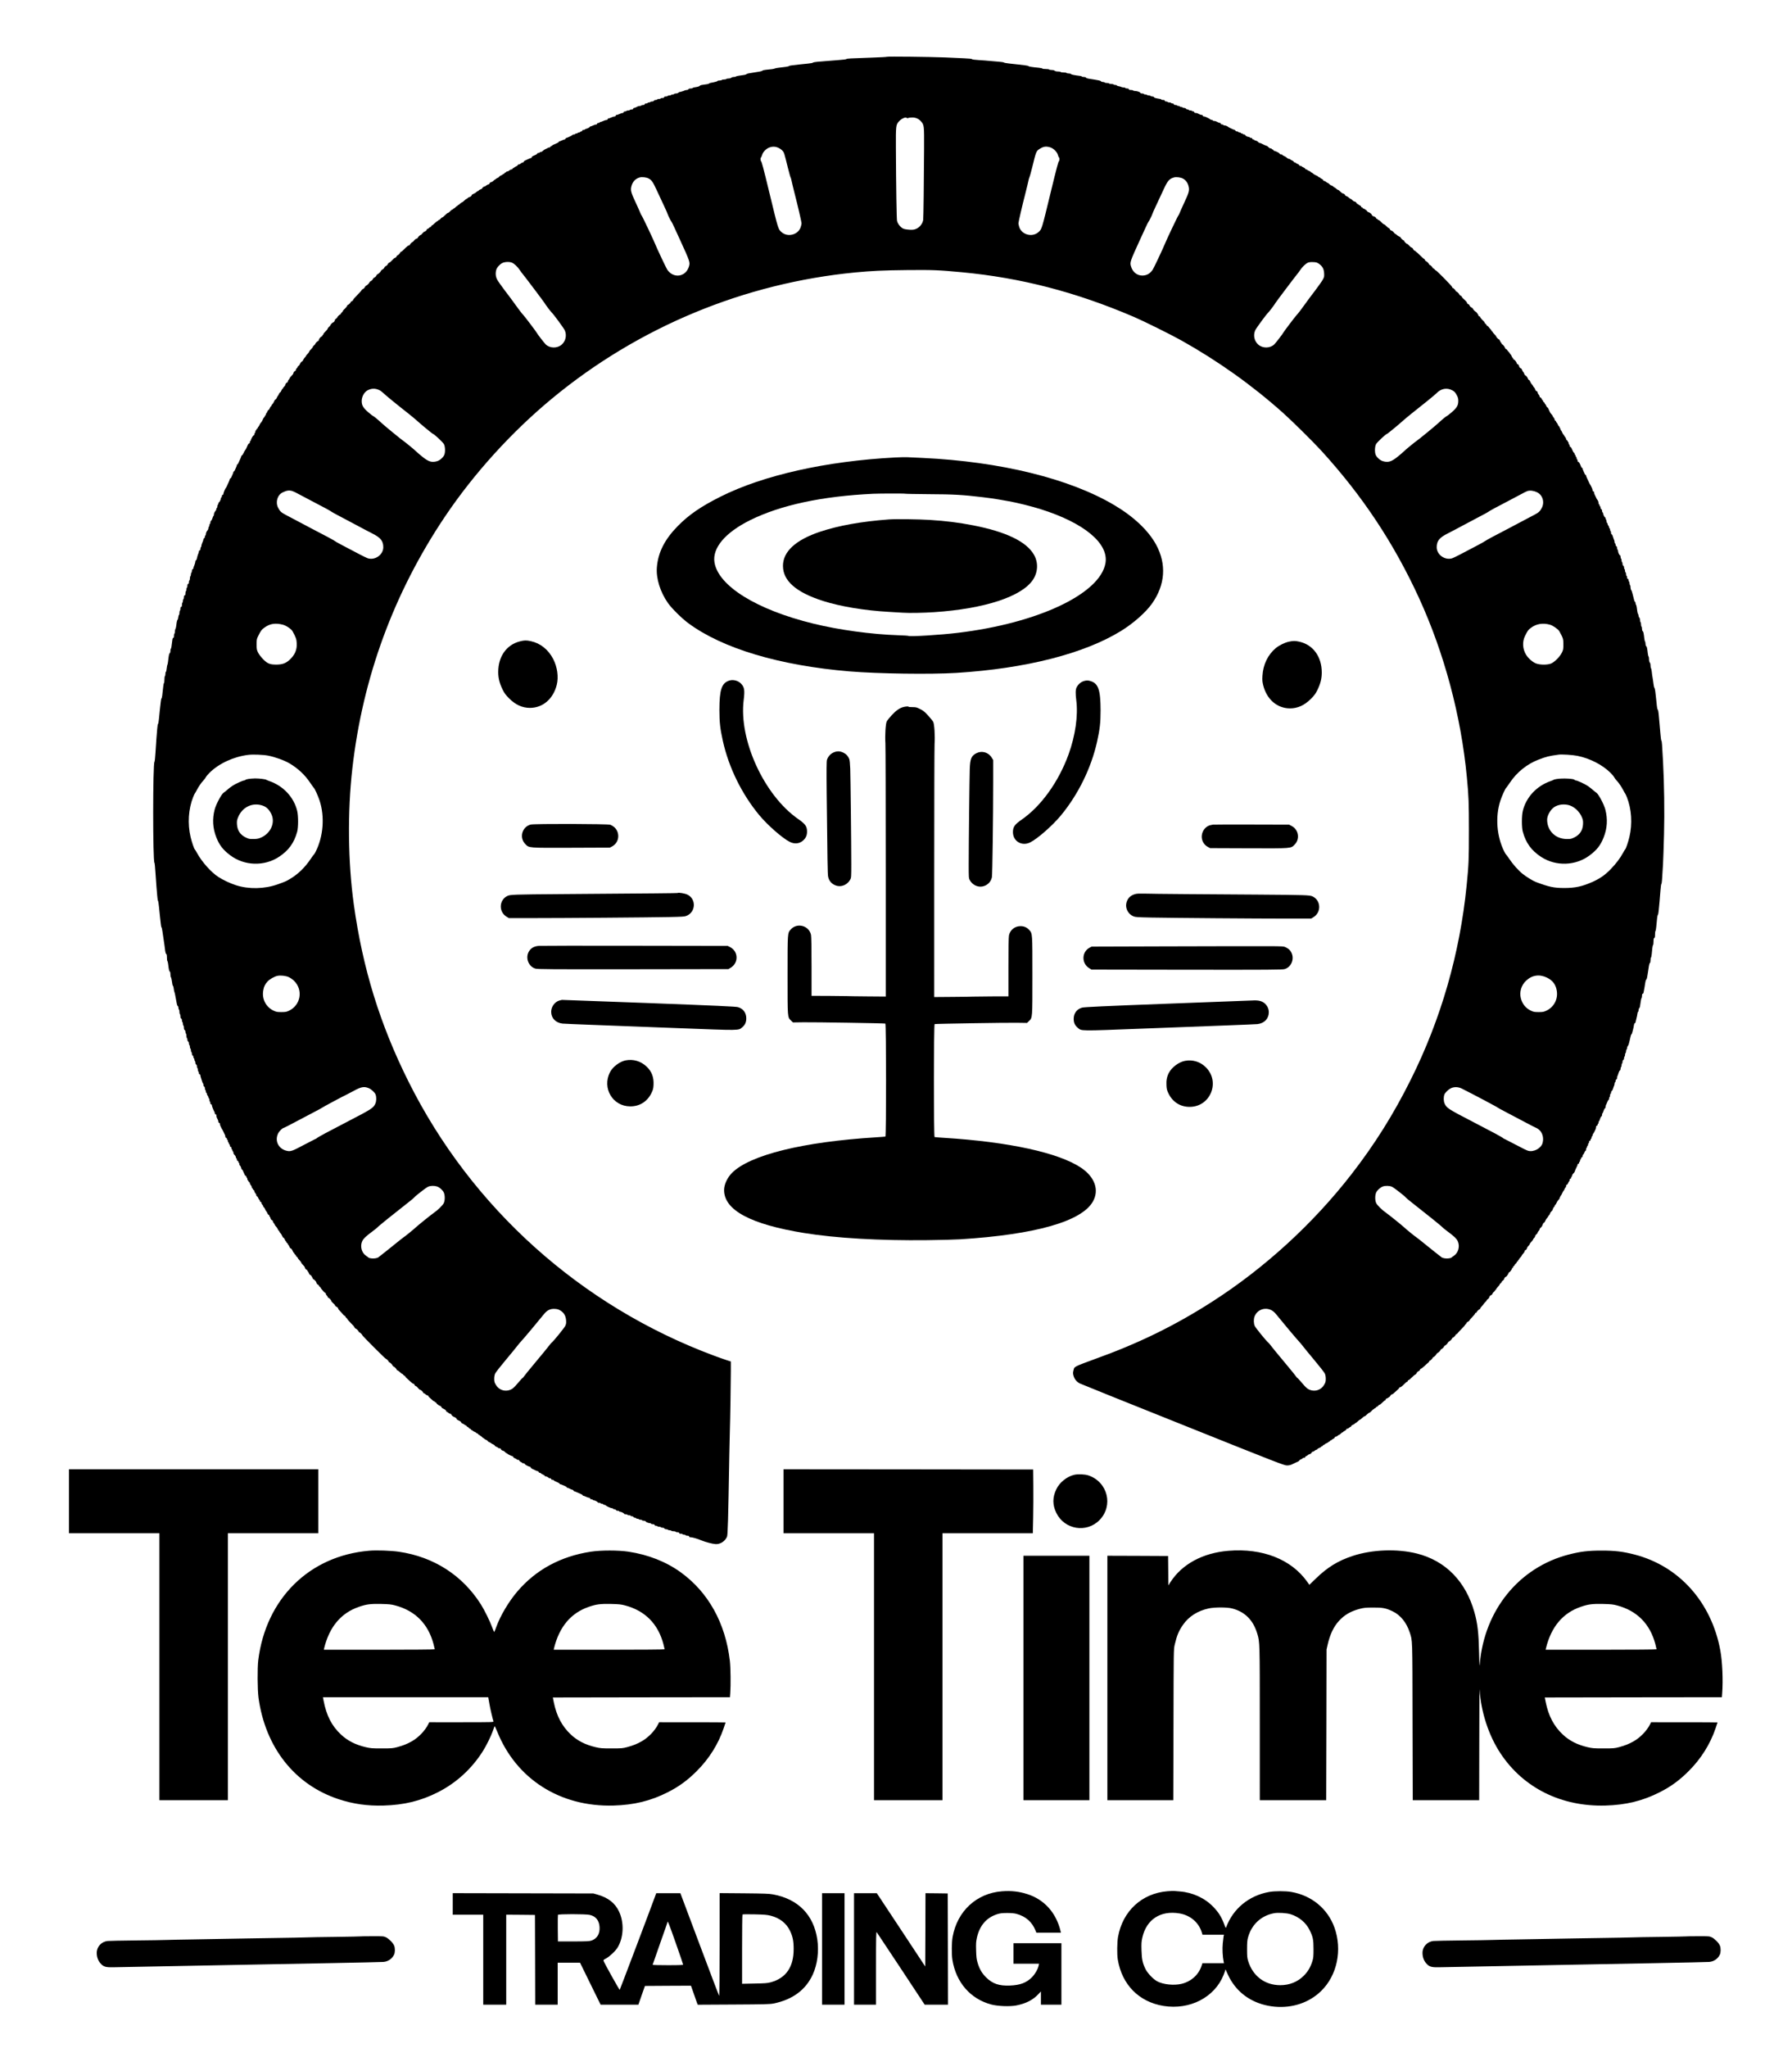 <?xml version="1.0" encoding="UTF-8"?>
<svg data-bbox="138 113.253 3309.138 3901.307" viewBox="0 0 3586 4096" height="5461.333" width="4781.333" xmlns="http://www.w3.org/2000/svg" data-type="shape">
    <g>
        <path d="M1774.8 113.6c-.4.4-13.3 1.1-28.5 1.6-46.7 1.6-51.7 1.9-52.4 2.9-.3.6-7.1 1.5-15 2-7.9.6-19.1 1.5-24.9 2-5.8.5-14.1 1.2-18.5 1.5-4.4.4-8.3 1.1-8.7 1.7-.3.6-4.8 1.4-10 1.9-5.1.4-12.9 1.2-17.3 1.8-4.4.6-10.7 1.3-14 1.6-3.3.4-6.3 1-6.6 1.5-.5.9-8.2 2.1-21.4 3.5-2.7.3-5.9.9-7 1.4-2 .9-6.7 1.6-18 2.6-3.3.3-6.3 1.1-6.6 1.6-.4.6-3.1 1.5-6 2-9.4 1.6-17.3 2.9-21.4 3.5-2.2.3-4.3 1.1-4.7 1.6-.6 1-5.2 1.9-16.1 3.3-2.6.4-5 1.1-5.3 1.5-.3.5-2.1.9-4 .9-2 0-4.2.7-5 1.5-.9.8-3.3 1.5-5.4 1.5-2.1 0-4.2.4-4.5 1-.3.5-2.4 1-4.5 1s-4.2.4-4.5 1c-.3.5-2.4 1-4.6 1-2.1 0-3.9.4-3.9.9 0 .8-6.4 2.6-13.7 3.8-1.8.3-3.3.9-3.3 1.3s-1.9 1.1-4.2 1.4c-11.1 1.4-13.3 1.9-14.3 3.1-1 1.3-4.3 2.3-10.7 3.2-2.1.3-3.8.9-3.8 1.4 0 .5-1.8.9-3.9.9-2.5 0-4.1.5-4.5 1.5-.3.8-1.7 1.5-3.1 1.5-1.4 0-3.3.4-4.3.9-2.3 1.2-8.6 3.1-10.1 3.1-.7 0-1.9.7-2.7 1.5-.9.8-3.1 1.5-5 1.5s-3.4.4-3.4 1c0 .5-1.3 1-3 1-1.6 0-3 .4-3 1 0 .5-1.6 1-3.5 1s-3.5.4-3.5 1c0 .5-1.6 1-3.5 1-2.4 0-3.5.5-3.5 1.5s-1.1 1.5-3.5 1.5c-1.9 0-3.5.4-3.5 1 0 .5-1.6 1-3.5 1s-3.5.4-3.5 1c0 .5-1.3 1-2.9 1-1.6 0-3.1.6-3.5 1.5-.3.9-1.8 1.5-3.5 1.5-1.6 0-3.3.4-3.6 1-.3.5-1.7 1-3.1 1-1.3 0-2.4.4-2.4 1 0 .5-1.3 1-3 1-2 0-3 .5-3 1.5s-1 1.5-2.9 1.5c-1.7 0-3.3.4-3.6 1-.3.5-1.7 1-3.1 1-1.3 0-3.3.4-4.4 1-1.1.5-2.9 1.4-4 2-1.1.5-2.7 1-3.5 1-.8 0-1.5.7-1.5 1.5 0 1-1 1.5-2.9 1.5-1.7 0-3.3.4-3.6 1-.3.5-1.9 1-3.5 1s-3.2.4-3.5 1c-.3.5-1.7 1-3.1 1-1.5 0-2.4.6-2.4 1.5 0 .8-.9 1.5-2 1.5-1.2 0-4 .9-6.2 2-2.3 1.1-5 2-6 2s-1.8.7-1.8 1.5c0 .9-.9 1.5-2.3 1.5-1.3 0-4.2.9-6.5 2-2.2 1.1-4.8 2-5.7 2-.8 0-1.5.7-1.5 1.5 0 .9-.9 1.5-2.3 1.5-1.3 0-4.2.9-6.5 2-2.2 1.1-4.8 2-5.7 2-.8 0-1.5.4-1.5 1 0 .5-1.1 1-2.5 1-1.6 0-2.5.6-2.5 1.5 0 .8-.9 1.5-2 1.5-1.2 0-4 .9-6.2 2-2.3 1.1-4.7 2-5.4 2-.6 0-1.4.6-1.7 1.4-.3.7-2.6 1.9-5.1 2.7-2.5.7-4.6 1.7-4.6 2.1 0 .4-1.1.8-2.5.8-1.6 0-2.5.6-2.5 1.5 0 .8-.9 1.5-2 1.5s-2 .4-2 1c0 .5-1.1 1-2.5 1s-2.5.4-2.5 1c0 .5-1.1 1-2.5 1s-2.5.4-2.5 1c0 .5-1.1 1-2.4 1-1.3 0-2.6.4-2.8.9-.3.9-11.2 6.1-12.7 6.1-.5 0-1.1.7-1.5 1.5-.3.8-1.1 1.5-1.9 1.5-.7 0-3.2.9-5.5 2-2.2 1.1-4.6 2-5.2 2-.5 0-1 .4-1 1 0 .5-1.7 1.7-3.7 2.5-7.8 3.2-9.3 4-9.3 4.7 0 .5-.6.8-1.4.8-.8 0-1.6.7-2 1.5-.3.8-1.4 1.5-2.4 1.5s-2.2.4-2.8.8c-.5.5-2.5 1.5-4.4 2.3-1.9.7-4.5 2.4-5.6 3.6-1.2 1.3-3.1 2.3-4.3 2.3-1.1 0-2.1.4-2.1 1 0 .5-1.1 1-2.5 1s-2.5.6-2.5 1.3c0 .6-1.5 1.8-3.2 2.5-6.2 2.6-7.8 3.5-7.8 4.9 0 .7-.5 1.3-1 1.3-.9 0-6.7 2.4-12.7 5.3-1.3.6-2.3 1.6-2.3 2.4 0 .7-.8 1.3-1.8 1.3s-2.8.9-4 2c-1.2 1.1-3 2-4.2 2-1.1 0-2 .6-2 1.3 0 .7-1.6 1.9-3.5 2.7-1.9.8-3.5 1.7-3.5 2.2 0 .4-.6.8-1.4.8-.8 0-1.6.7-2 1.5-.3.8-1.4 1.5-2.4 1.5s-2.8.9-4 2c-1.2 1.1-3 2-4.2 2-1.1 0-2 .4-2 1 0 .5-.6 1-1.4 1-.8 0-1.6.7-2 1.5-.3.8-1.2 1.5-2.1 1.5-.8 0-1.5.4-1.5.8 0 .5-1.6 1.4-3.5 2.2-1.9.8-3.5 1.9-3.5 2.5 0 .6-1.6 1.7-3.5 2.5s-3.5 1.7-3.5 2.2c0 .4-.5.8-1 .8-.6 0-2.1 1.1-3.4 2.5-1.3 1.4-3 2.5-3.7 2.5-1.9.1-4.9 2.4-4.9 3.9 0 .6-.8 1.1-1.8 1.1s-2.8.9-4 2c-1.2 1.1-2.7 2-3.4 2-1.7.1-4.8 2.4-4.8 3.7 0 .5-1.6 1.5-3.5 2.2-1.9.7-3.5 1.7-3.5 2.2 0 .5-.5.9-1.1.9-.6 0-1.7.6-2.4 1.2-3 2.7-4.1 3.4-7.2 4.7-1.8.7-3.3 1.8-3.3 2.3 0 1.4-2.7 3.8-4.2 3.8-.8 0-2.4.9-3.6 2-1.2 1.1-2.4 2-2.7 2-.7 0-2.4 1.4-6 4.7-1.3 1.3-2.9 2.3-3.5 2.3-.6 0-2.1 1.1-3.4 2.5-1.3 1.4-2.8 2.5-3.5 2.5-.6 0-1.1.4-1.1 1 0 .5-.5 1-1 1-.6 0-2.1 1.1-3.4 2.5-1.3 1.4-2.8 2.5-3.5 2.5-.6 0-1.1.4-1.1 1 0 .5-.6 1-1.3 1-.7 0-2.3 1-3.5 2.2-3 3.3-5 4.8-6.2 4.8-.5 0-3 2-5.4 4.5-2.5 2.5-5 4.5-5.6 4.5-.7 0-2.1 1.1-3.2 2.5s-2.6 2.5-3.4 2.5c-.8 0-1.4.4-1.4 1 0 .5-.4 1-1 1-.5 0-2 1-3.4 2.2-6.5 6-7.6 6.8-8.6 6.8-.5 0-1 .7-1 1.5s-.6 1.5-1.3 1.5c-.8 0-2.2.9-3.2 2s-2.4 2-3.2 2c-.7 0-1.3.5-1.3 1.1 0 1.5-2.2 3.5-4.6 4.3-1.1.3-3 2-4.2 3.6-1.3 1.7-2.7 3-3.3 3-1.3 0-5.9 4.6-5.9 5.8 0 .6-1.1 1.3-2.5 1.6-1.3.3-3.5 2-4.7 3.6-1.2 1.7-2.6 3-3 3-1.2 0-5.8 4.7-5.8 6 0 .5-.8 1-1.8 1s-3.7 1.9-6 4.2c-6.3 6.4-9 8.8-10.2 8.8-.5 0-1 .5-1 1 0 1.4-4.6 6-6 6-.5 0-1 .5-1 1.1 0 1.4-2.6 3.9-4 3.9-.6 0-3 2-5.2 4.5-2.3 2.5-4.5 4.5-5 4.5-1.1 0-3.8 2.5-3.8 3.5 0 .8-2.7 3.5-3.5 3.5-.8 0-3.5 2.7-3.5 3.5 0 .8-2.7 3.5-3.5 3.5-.8 0-3.5 2.7-3.5 3.5 0 .8-4.7 5.5-5.5 5.5-.8 0-3.5 2.7-3.5 3.5 0 .8-2.7 3.5-3.5 3.5-.8 0-3.5 2.7-3.5 3.5 0 .8-2.7 3.5-3.5 3.5-.8 0-3.5 2.7-3.5 3.5 0 .8-4.7 5.5-5.5 5.5-.8 0-3.5 2.7-3.5 3.5 0 .8-2.7 3.5-3.5 3.5-.8 0-3.5 2.7-3.5 3.5 0 .3-3.6 4.2-8 8.7-4.4 4.4-8 8.5-8 9 0 1.3-2.6 3.8-3.9 3.8-.6 0-1.1.5-1.1 1 0 1.4-4.6 6-6 6-.5 0-1 .4-1 1 0 1.1-3.4 5.4-6.7 8.3-1.3 1.2-2.3 2.6-2.3 3.2 0 .6-.9 1.7-2 2.5s-2 2-2 2.7c0 .7-.5 1.3-1 1.3-1.3 0-6 4.6-6 5.8 0 .6-1.1 1.7-2.5 2.6-1.4.9-2.5 2.3-2.5 3.2 0 1.5-2.3 4.4-3.5 4.4-1 0-5.5 4.8-5.5 5.9 0 .5-1.1 1.8-2.5 2.9-1.4 1.1-2.5 2.5-2.5 3.1 0 1.2-2.6 4.3-6.7 8.3-1.3 1.2-2.3 2.8-2.3 3.5 0 .7-.4 1.3-1 1.3-.5 0-1 .7-1 1.5s-.5 1.5-1.1 1.5c-1.7 0-5.9 5.2-5.9 7.2 0 1-.5 1.8-1 1.8-1.4 0-6 4.6-6 5.9 0 .5-1.1 1.8-2.5 2.9-1.4 1.1-2.5 2.5-2.5 3.2 0 .6-1.6 2.7-3.5 4.6-1.9 1.8-3.5 3.8-3.5 4.4 0 .6-1 2.2-2.2 3.5-3.5 3.7-4.8 5.4-4.8 6.1 0 .4-.8 1.4-1.8 2.3-1 .9-2.5 3.1-3.3 4.8-.7 1.8-1.8 3.3-2.2 3.3-1.4 0-3.2 2.3-4.8 5.7-.7 1.8-2 3.3-2.6 3.3-.7 0-1.3.6-1.3 1.3 0 .8-.9 2.2-2 3.2s-2 2.6-2 3.7c0 1-.5 1.8-1.1 1.8-1.5 0-3.8 3-3.9 4.9 0 .8-1.6 2.9-3.5 4.8s-3.5 3.8-3.5 4.4c0 .5-.9 1.9-2 3.1-1.1 1.2-2 3-2 4s-.5 1.8-1.1 1.8c-1.5 0-3.8 3-3.9 4.9 0 .7-1.1 2.4-2.5 3.7-1.4 1.3-2.5 2.8-2.5 3.4 0 .5-.4 1-.8 1-.5 0-1.4 1.6-2.2 3.5-.8 1.9-1.9 3.5-2.5 3.5-.6 0-1.7 1.6-2.5 3.5s-1.7 3.5-2 3.5c-.3 0-1.2 1.6-2 3.5s-1.9 3.5-2.6 3.5c-.6 0-1.8 1.5-2.5 3.2-.7 1.8-1.8 3.8-2.4 4.5-3 3.6-3.5 4.3-3.5 5.3 0 .5-.4 1-.9 1s-1.5 1.6-2.2 3.5c-.7 1.9-1.9 3.5-2.5 3.5-.7 0-1.8 1.6-2.5 3.5s-1.7 3.5-2.1 3.5c-.4 0-.8.9-.8 2s-.4 2-1 2c-.5 0-1 .7-1 1.5 0 .7-.6 1.8-1.3 2.2-.7.4-1.9 2.4-2.7 4.3-.8 1.9-1.9 4-2.5 4.7-2.6 3.1-3.2 4-4.5 7-.8 1.8-1.8 3.3-2.2 3.3-.5 0-.8.7-.8 1.5 0 .9-.7 1.8-1.5 2.1-.8.4-1.5 1.2-1.5 2s-.4 1.4-1 1.4c-.5 0-1 1.1-1 2.5s-.4 2.5-1 2.5c-.5 0-1 1.1-1 2.5 0 1.5-.6 2.5-1.4 2.5-1.3 0-5.6 7.7-5.6 10 0 .5-.4 1-1 1-.5 0-1 1.1-1 2.5s-.6 2.5-1.3 2.5c-1.4 0-2.3 1.4-5.3 8.7-1 2.4-2.1 4.3-2.6 4.3-.4 0-.8.7-.8 1.5s-.4 1.5-1 1.5c-.5 0-1 .9-1 2s-.4 2-1 2c-.5 0-1 .7-1 1.5 0 .9-.7 1.8-1.5 2.1-.8.4-1.5 1-1.5 1.5s-1 3.1-2.1 5.7c-1.2 2.6-2.8 6.2-3.6 7.9-.8 1.8-1.8 3.3-2.3 3.3-.6 0-1 .6-1 1.3 0 .8-.6 2.7-1.4 4.3-.8 1.6-1.9 4.1-2.5 5.6-.6 1.6-1.5 2.8-2.1 2.8-.5 0-1 .6-1 1.3 0 .8-.6 2.7-1.4 4.3-.8 1.6-1.9 4.1-2.5 5.6-.6 1.6-1.5 2.8-2.1 2.8-.5 0-1 .5-1 1 0 .6-1 3.2-2.1 5.8-1.2 2.6-2.8 6.3-3.7 8.2-.8 1.9-1.8 3.7-2.2 4-1.2.9-5 10-5 12 0 1.1-.7 2-1.5 2-.9 0-1.5.9-1.5 2.5 0 1.4-.4 2.5-1 2.5-.5 0-1 .8-1 1.8 0 2.4-2.9 8.2-4.1 8.2-.5 0-.9.9-.9 1.9 0 1.1-.4 2.3-1 2.6-.5.3-1 1.9-1 3.6 0 1.6-.4 2.9-1 2.9-.5 0-1 .9-1 1.9 0 1.1-.6 2.6-1.2 3.3-2.3 2.5-3.8 5.7-3.8 8.3 0 1.4-.4 2.5-.8 2.5s-1.4 2.1-2.1 4.6c-.8 2.5-2 4.8-2.7 5.1-.8.3-1.4 1.8-1.4 3.4 0 1.6-.4 2.9-1 2.9-.5 0-1 1.1-1 2.4 0 1.4-.4 2.8-1 3.1-.5.3-1 1.7-1 3s-.6 3-1.2 3.7c-2.3 2.5-3.8 5.7-3.8 8.3 0 1.4-.4 2.5-1 2.5-.5 0-1 1.1-1 2.5s-.7 2.8-1.5 3.1c-.8.4-1.5 1.5-1.5 2.6 0 1-.9 3.8-2 6-1.1 2.3-2 5.2-2 6.4 0 1.3-.4 2.6-1 2.9-.5.3-1 1.9-1 3.6 0 1.9-.5 2.9-1.5 2.9-.8 0-1.5.9-1.5 2s-.4 2.8-.9 3.8c-.5.9-1.4 3.5-2 5.7-.6 2.2-1.3 5-1.6 6.2-.4 1.3-1.1 2.3-1.6 2.3s-.9.8-.9 1.7c0 1.9-1.8 7.9-3.1 10.5-.5 1-.9 2.5-.9 3.3 0 .9-.7 1.8-1.5 2.1-.8.4-1.5 1.9-1.5 3.4 0 1.6-.4 3.2-1 3.5-.5.3-1 1.9-1 3.5s-.4 3.2-1 3.5c-.5.3-1 2.4-1 4.6 0 2.1-.4 3.9-1 3.9-.5 0-1 1.6-1 3.5 0 2.4-.5 3.5-1.5 3.5s-1.5 1-1.5 3.4c0 1.9-.4 3.8-1 4.1-.5.3-1 1.9-1 3.5s-.4 3.2-1 3.5c-.5.3-1 2.4-1 4.6 0 2.8-.4 3.9-1.5 3.9-1 0-1.5 1-1.5 3.4 0 1.9-.4 3.8-1 4.1-.5.3-1 1.9-1 3.5s-.4 3.2-1 3.5c-.5.3-1 2.4-1 4.6 0 2.8-.4 3.9-1.5 3.9-1 0-1.5 1-1.5 3.4 0 1.9-.4 3.8-1 4.1-.5.3-1 2.4-1 4.6 0 2.1-.4 3.9-.9 3.9-.4 0-1.1 2.1-1.4 4.6-.2 2.6-.9 4.9-1.5 5.3-.5.3-1.2 2.5-1.6 4.8-.3 2.4-.9 6.2-1.2 8.5-.3 2.4-1 4.7-1.5 5.2-.5.6-.9 2.7-.9 4.7 0 2.1-.5 4.1-1 4.4-.6.3-1 2.4-1 4.6 0 2.6-.4 3.9-1.4 3.9-.9 0-1.5 1.7-1.9 5.2-1.5 12.7-2 15.9-2.8 16.4-.5.3-.9 2.3-.9 4.4 0 2.2-.6 4.2-1.4 4.7-1.3.8-2 4.6-3.3 16.3-.3 3-.9 5.9-1.3 6.5-.4.5-1.1 4-1.5 7.7-.3 3.8-1.1 6.8-1.6 6.8s-.9 1.8-.9 3.9c0 2.2-.5 4.3-1 4.6-.6.3-1 3.5-1 7s-.4 6.6-.9 6.9c-.5.3-1.1 3.2-1.4 6.3-1.8 17.8-2.6 23.7-3.5 24.2-.5.3-1.2 3.7-1.6 7.6-.4 3.8-1.2 10.6-1.7 15s-1.3 12.4-1.8 17.9c-.5 5.4-1.3 10.1-1.8 10.5-.6.3-1.3 4.6-1.7 9.6-.4 4.9-1.1 13.7-1.6 19.5-.4 5.8-1.3 18.6-1.9 28.4-.6 9.9-1.5 18.2-2 18.5-3.4 2.3-3.5 199.8 0 202.1.4.3 1.3 8.9 1.9 19 .7 10.2 1.6 22.8 2 28 .5 5.2 1.2 13.8 1.6 19 .4 5.2 1.1 9.8 1.6 10.1.5.3 1.3 5.7 1.9 12 .6 6.3 1.4 14.5 1.9 18.4.5 3.8 1.2 10.4 1.6 14.5.4 4.1 1.1 7.8 1.6 8.1.5.3 1.3 4.1 1.9 8.5 1.4 10.3 2.7 19.4 4 27.4.5 3.6 1.2 8.7 1.5 11.5.4 2.7 1.2 5.4 2 5.8 1 .6 1.4 2.8 1.4 7.2 0 3.5.4 6.6.9 6.9.4.3 1.1 2.7 1.4 5.3 1.6 12.5 2.1 14.9 3.3 15.6.9.5 1.4 2.6 1.4 5.5 0 2.7.4 5.2.9 5.7.5.6 1.1 2.8 1.5 5 1.2 8.9 1.9 12 2.7 12.6.5.3 1.1 2.7 1.5 5.5.3 2.7.9 5.8 1.4 6.9.5 1.1 1.1 3.6 1.4 5.5.3 1.9 1 5.7 1.6 8.5.6 2.7 1.4 6.8 1.7 9 .3 2.2 1.2 4.4 1.9 4.8.8.4 1.4 2.1 1.4 3.7s.5 3.2 1 3.5c.6.3 1 2.4 1 4.5s.4 4.2 1 4.5c.5.3 1 2.3 1 4.5 0 2.4.5 4 1.5 4.4.9.3 1.5 1.8 1.5 3.5 0 1.6.5 3.3 1 3.6.6.3 1 1.9 1 3.5s.5 3.2 1 3.5c.6.3 1 2.3 1 4.5 0 2.4.5 4 1.5 4.4.9.3 1.5 1.8 1.5 3.5 0 1.6.5 3.3 1 3.6.6.3 1 2.4 1 4.5s.5 4.2 1 4.5c.6.3 1 1.9 1 3.5 0 1.5.7 3 1.5 3.4.9.3 1.5 1.8 1.5 3.5 0 1.6.5 3.3 1 3.6.6.3 1 1.9 1 3.5s.4 3.2 1 3.5c.5.3 1 1.9 1 3.5s.5 3.2 1 3.5c.6.3 1 1.9 1 3.5 0 1.5.7 3 1.5 3.4.8.3 1.5 1.7 1.5 3.1 0 1.4.5 2.5 1 2.5.6 0 1 1.1 1 2.4 0 1.4.5 2.8 1 3.1.6.3 1 1.9 1 3.5 0 1.5.7 3 1.5 3.4.9.3 1.5 1.8 1.5 3.5 0 1.6.4 3.3 1 3.6.5.3 1 1.9 1 3.5s.5 3.2 1 3.5c.6.3 1 1.7 1 3.1 0 1.5.6 2.4 1.5 2.4.8 0 1.5.9 1.5 2 0 1 .4 2.9.9 4.2.5 1.3 1.5 4.4 2.2 7 .8 2.7 1.7 4.8 2.1 4.8.4 0 .8 1.3.8 2.9 0 1.6.6 3.1 1.5 3.5.9.3 1.5 1.8 1.5 3.5 0 1.6.5 3.3 1 3.6.6.3 1 1.7 1 3.1 0 1.3.5 2.4 1 2.4.6 0 1 .9 1 2.1 0 1.1.7 2.7 1.5 3.5.8.9 1.5 2.4 1.5 3.5 0 1 .5 1.9 1 1.9.6 0 1 1.3 1 2.9 0 1.7.5 3.3 1 3.6.6.3 1 1.7 1 3.1 0 1.5.6 2.4 1.5 2.4.8 0 1.5.9 1.5 2 0 1.8 2.6 8.5 5.1 13.2.5 1 .9 2.5.9 3.3 0 .8.7 1.5 1.5 1.5.9 0 1.5.9 1.5 2.5 0 1.4.5 3.4 1 4.5.6 1.1 1.5 2.9 2 4 .6 1.1 1 2.9 1 4s.7 2 1.5 2 1.5.9 1.5 2 .4 2.8.9 3.8c.5.9 1.5 3 2.2 4.7.8 1.6 1.7 3.2 2 3.5.3.3 1.4 2.3 2.3 4.5 1 2.2 2.2 4.8 2.7 5.7.5 1 .9 2.7.9 3.8 0 1.1.7 2 1.5 2s1.5.9 1.5 2 .5 2 1 2c.6 0 1 1.1 1 2.5s.5 2.5 1 2.5c.6 0 1 .9 1 2s.5 2 1 2c.6 0 1 1.1 1 2.5 0 1.6.6 2.5 1.5 2.5s1.5.9 1.5 2.5c0 1.4.5 2.5 1 2.5.6 0 1 .9 1 2s.5 2 1 2c.6 0 1 1.1 1 2.5 0 1.5 1.1 3.6 2.5 4.9 1.4 1.3 2.5 3.3 2.5 4.5 0 1.1.5 2.1 1 2.1.6 0 1 1.1 1 2.5 0 1.6.6 2.5 1.5 2.5.8 0 1.5.9 1.5 2s.5 2 1 2c.6 0 1 1.1 1 2.5s.3 2.5.8 2.5c.8 0 3.2 4.9 3.2 6.7 0 .7.4 1.3 1 1.3.5 0 1.7 1.7 2.5 3.8 3.4 8 4 9.2 5.2 9.2.7 0 1.3.9 1.3 2s.5 2 1 2c.6 0 1 1.1 1 2.5s.5 2.5 1 2.5c.6 0 1 .6 1 1.4 0 .8.7 1.6 1.5 2 .8.3 1.5 1.4 1.5 2.4s.9 2.8 2 4c1.1 1.2 2 3 2 4.2 0 1.1.5 2 1 2 .6 0 1 .6 1 1.4 0 .8.7 1.6 1.5 2 .8.3 1.5 1.4 1.5 2.4s.9 2.8 2 4c1.1 1.2 2 3 2 4.2 0 1.1.6 2 1.3 2 .7 0 1.9 1.6 2.6 3.5.7 1.9 1.7 3.5 2.2 3.5.5 0 .9.9.9 2s.7 2 1.5 2 1.5.8 1.5 1.8.9 2.8 2 4c1.1 1.2 2 2.8 2 3.7 0 .8.5 1.5 1 1.5.6 0 1.7 1.8 2.6 4 .9 2.2 1.9 4 2.3 4 .4 0 1.3 1.6 2 3.5s1.9 3.5 2.7 3.5c.8 0 1.4.9 1.4 2s.5 2 1 2c.6 0 1 .8 1 1.7.1 2.2 2.3 5.3 3.9 5.3.6 0 1.1.8 1.1 1.8s.9 2.8 2 4c1.1 1.2 2 2.6 2 3.2 0 .6 1 2.1 2.3 3.3 1.3 1.2 2.9 3.7 3.6 5.4.8 1.8 1.7 3.3 2.2 3.3.5 0 .9.5.9 1.1 0 .6.6 1.7 1.3 2.4 2.6 3 3.3 4.1 4.6 7.2.7 1.8 1.9 3.3 2.5 3.3.7 0 1.8 1.6 2.6 3.5s1.7 3.5 2.2 3.5c.4 0 .8.6.8 1.4 0 .8.7 1.6 1.5 2 .8.3 1.5 1.2 1.5 2.1 0 .8.4 1.5.8 1.5.5 0 1.4 1.6 2.2 3.5.8 1.9 1.8 3.5 2.3 3.5 1.4 0 3.2 2.2 4.6 5.7.7 1.8 1.7 3.3 2.2 3.3.5 0 .9.6.9 1.4 0 .8.7 1.6 1.5 2 .8.3 1.5 1.1 1.5 1.8 0 .8.9 2 2 2.8 1.1.8 2 1.8 2 2.3 0 .8 1.2 2.4 4.8 6.2 1.2 1.3 2.2 2.9 2.2 3.5 0 .6 1.6 2.6 3.5 4.4 1.9 1.9 3.5 4 3.5 4.8.1 1.8 2.5 4.8 3.9 4.8.6 0 1.1.7 1.1 1.5s.4 1.5.8 1.5c.5 0 1.4 1.6 2.2 3.5.8 1.9 1.8 3.5 2.3 3.5 1.3 0 3.2 2.2 4.8 5.7.7 1.8 1.7 3.3 2.2 3.3 1.3 0 5.7 4.8 5.7 6.2.1 1.8 2.5 4.8 3.9 4.8.6 0 1.1.6 1.1 1.3 0 .7.9 1.9 2 2.7 1.1.8 2 1.8 2 2.3 0 .5.6 1.4 1.3 2.1.6.7 2.3 2.7 3.7 4.4 1.4 1.8 3.1 3.2 3.8 3.2.6 0 1.2.8 1.2 1.8 0 1.1.9 2.7 2 3.7s2 2.4 2 3.2c0 .7.5 1.3 1 1.3 1.6 0 6 4.7 6 6.3 0 .7 1.6 2.7 3.5 4.3 1.9 1.6 3.5 3.3 3.5 3.7 0 1 2.6 3.7 3.5 3.7 1.1 0 3.5 2.8 3.5 4.1 0 .7 1.5 2.6 3.3 4.3 1.8 1.7 4.3 4.6 5.7 6.3 1.4 1.8 3.1 3.3 3.8 3.3.6 0 1.2.6 1.2 1.3 0 .7.9 1.9 2 2.7 1.1.8 2 1.9 2 2.5.1.5 3.2 4.1 7 8 3.9 3.8 7 7.3 7 7.8 0 1 2.6 3.7 3.5 3.7 1 0 5.5 4.8 5.5 6 0 .5.5 1 1 1 1.3 0 6 4.6 6 5.8 0 1.2 46 47.2 47.2 47.2 1.2 0 5.8 4.7 5.8 6 0 .5.5 1 1 1 1.2 0 6 4.5 6 5.5 0 .8 2.7 3.5 3.5 3.5 1 0 5.5 4.8 5.5 6 0 .5.4 1 1 1 .9 0 4.2 2.5 7.6 5.7.7.7 1.6 1.3 2.1 1.3s1.5.9 2.3 2c.8 1.1 2 2 2.7 2 .7 0 1.3.6 1.3 1.2 0 .7 1.4 2.4 3.1 3.8 1.7 1.4 5 4.4 7.4 6.8 2.4 2.3 5 4.2 5.9 4.2.9 0 1.6.5 1.6 1.1 0 1.3 2.5 3.9 3.9 3.9.5 0 2.2 1.6 3.7 3.5 1.4 1.9 3.3 3.5 4.1 3.5 1.6 0 6.3 4.4 6.3 6 0 .5.6 1 1.3 1 .8 0 2.2.9 3.2 2s2.6 2 3.7 2c1 0 1.8.6 1.8 1.2 0 .7 1.4 2.4 3.1 3.8 1.7 1.4 4 3.5 5.2 4.7 1.1 1.3 2.7 2.3 3.4 2.3.7 0 1.3.4 1.3 1 0 .5.7 1 1.5 1s1.5.6 1.5 1.2c0 1.3 5.8 5.8 7.4 5.8 1 0 3.6 2.6 3.6 3.7 0 .4 1.5 1.5 3.3 2.2 3.6 1.7 5.7 3.5 5.7 5 0 .6.5 1.1 1 1.1.6 0 2 .9 3.2 2 1.2 1.1 3 2 4 2s1.8.5 1.8 1.1c0 1.5 3.6 4.7 6.3 5.5 2.4.8 4.7 2.8 4.7 4.2 0 .5 1.5 1.6 3.2 2.3 3.6 1.4 5.8 3.2 5.8 4.6 0 .5 1.6 1.5 3.5 2.3 1.9.8 3.5 1.7 3.5 2.2 0 .4.7.8 1.5.8.9 0 1.8.7 2.1 1.5.4.8 1.1 1.5 1.8 1.5.6 0 1.8.9 2.6 2s2 2 2.8 2c.7 0 1.5.7 1.8 1.5.4.8 1.2 1.5 2 1.5s1.4.4 1.4.8c0 .5 1.6 1.4 3.5 2.2 1.9.8 3.5 1.7 3.5 2.2 0 .4.7.8 1.5.8.9 0 1.8.7 2.1 1.5.4.8 1.2 1.5 2 1.5s1.4.4 1.4 1c0 .5.5 1 1.1 1 .7 0 2.2 1.1 3.5 2.5 1.3 1.4 2.8 2.5 3.4 2.5.5 0 1 .4 1 .8 0 .5 1.6 1.4 3.5 2.2 1.9.8 3.5 1.9 3.5 2.5 0 .6 1.6 1.7 3.5 2.5s3.5 1.7 3.5 2c0 .3 1.6 1.2 3.5 2s3.5 1.9 3.5 2.6c0 .7 1.6 1.8 3.5 2.5s3.5 1.7 3.5 2.1c0 .4 1.1.8 2.5.8s2.5.5 2.5 1.1c0 1.5 3 3.8 4.9 3.9.7 0 2.4 1.1 3.7 2.5 1.3 1.4 2.7 2.5 3.3 2.5.5 0 1.1.4 1.3.8.3.9 9.3 5.2 10.8 5.2.5 0 1 .6 1 1.4 0 .8 1.6 2 3.5 2.7 1.9.7 3.5 1.7 3.5 2.1 0 .4 1.1.8 2.5.8 1.5 0 2.5.6 2.5 1.4 0 .8 1.4 2 3 2.8 1.6.7 3 1.6 3 2 0 .5 1.1.8 2.5.8s2.5.6 2.5 1.3c0 1.3 8.4 5.7 10.8 5.7.7 0 1.2.6 1.2 1.4 0 .7 1.7 2.1 3.8 3.1 2 .9 5 2.3 6.6 3.1 1.6.8 3.5 1.4 4.3 1.4.7 0 1.3.7 1.3 1.5s.9 1.5 2 1.5 2 .3 2 .8c0 .4 1.8 1.5 4 2.5 2.2.9 4 2.1 4 2.7 0 .5.6 1 1.3 1 1.8 0 6.7 2.4 6.7 3.2 0 .5 1.1.8 2.5.8 1.6 0 2.5.6 2.5 1.5s.9 1.5 2.5 1.5c1.4 0 2.5.4 2.5.8 0 .9 1.3 1.6 8.3 4.6 2 1 3.7 2.1 3.7 2.6 0 .6.6 1 1.3 1 .8 0 2.7.6 4.3 1.4 1.6.8 4.1 1.9 5.7 2.5 1.5.6 2.7 1.5 2.7 2.1 0 .5.7 1 1.5 1s3 .9 5 2 4.2 2 5.1 2c.8 0 1.7.7 2 1.5.4.8 1 1.5 1.5 1.5s3.1 1 5.7 2.1c2.6 1.2 6.2 2.8 8 3.6 1.7.8 3.2 1.8 3.2 2.3 0 .6.6 1 1.3 1 .7 0 3.2.9 5.5 2 2.2 1.1 5 2 6.2 2 1.1 0 2 .7 2 1.5 0 .9.9 1.5 2.5 1.5 1.4 0 2.5.4 2.5 1 0 .5.8 1 1.8 1 2.4 0 8.2 2.9 8.2 4.1 0 .5 1.4.9 3 .9 1.7 0 3 .4 3 1 0 .5 1.1 1 2.5 1s2.5.4 2.5 1c0 .5.9 1 1.9 1 1.1 0 2.6.6 3.3 1.3 1.9 1.9 10.5 5.7 12.8 5.7 1.1 0 2 .4 2 1 0 .5 1.1 1 2.5 1s2.8.7 3.1 1.5c.4.9 1.9 1.5 3.5 1.5s2.9.4 2.9 1c0 .5.8 1 1.8 1 2.4 0 8.2 2.9 8.2 4.1 0 .5 1.3.9 2.9.9 1.7 0 3.3.4 3.6 1 .3.5 1.9 1 3.6 1 1.6 0 2.9.4 2.9 1 0 .5 1.1 1 2.5 1s2.8.7 3.1 1.5c.4.8 1.7 1.5 3 1.5s2.4.4 2.4 1c0 .5 1.1 1 2.4 1 1.4 0 2.8.4 3.1 1 .3.5 1.9 1 3.6 1 1.6 0 2.9.4 2.9 1 0 .5 1.6 1 3.5 1 2.1 0 3.5.5 3.5 1.3 0 1.2 6.4 3.7 9.5 3.7.8 0 1.5.4 1.5 1 0 .5 1.6 1 3.5 1 2.4 0 3.5.5 3.5 1.5 0 .9.9 1.5 2.4 1.5 1.4 0 2.8.4 3.1 1 .3.5 1.9 1 3.5 1s3.2.4 3.5 1c.3.5 2 1 3.6 1 1.7 0 3.2.6 3.5 1.5.4.8 1.9 1.5 3.4 1.5 1.6 0 3.2.4 3.5 1 .3.5 1.9 1 3.5 1s3.2.5 3.5 1c.3.6 2.4 1 4.6 1 2.1 0 3.9.4 3.9 1 0 .5 1.6 1 3.5 1 2.4 0 3.5.5 3.5 1.5s1.1 1.5 3.5 1.5c1.9 0 3.5.4 3.5 1 0 .5 1.4 1 3 1 1.7 0 3 .4 3 1 0 .5 1.6 1 3.5 1 2.4 0 3.5.5 3.5 1.5s1 1.5 2.8 1.5c3.5 0 14.1 3 21.7 6.3 7.7 3.2 21.5 6.9 28.1 7.4 9.4.8 19.2-5.4 23.2-14.6 1.6-3.9 2.4-29.9 4.7-164.6.3-16 .7-36 1-44.5.8-24.1 2-100.3 2-122v-19.5l-9.5-3.1c-5.2-1.7-16.2-5.6-24.5-8.7-266.3-99.2-485.2-295.7-611.3-548.7-56.9-114-91.5-226.2-109.2-354-11.7-84.8-12.8-184.5-2.9-271.5 20.6-182 82.9-351.6 185.3-504 58-86.3 133.4-169.4 214.6-236.5 172.6-142.7 384-230.5 606.6-252 32.8-3.1 55.4-4.2 102.4-4.7 52.1-.5 63.9-.1 110.5 4.3 118.5 11.1 228.4 39.6 344.5 89.3 19.4 8.3 74.5 35.6 95 47.1 73.3 41.1 140.9 89.1 203 144.5 17.9 15.9 61 58.5 77 76 82.4 90.3 144.8 184.3 195.3 294 50.8 110.7 84.5 236.3 96.1 359.5 3.6 37.2 4.1 51.2 4.1 107 0 57.6-.4 67.5-4.6 109.5-13.6 136.2-51.3 267.4-112 388.7-34.6 69.4-72.2 129.2-118.5 188.8-76.9 99-173.8 187.6-278.4 254.7-75.7 48.5-148.2 83.9-238 116-14.6 5.2-29.2 10.9-32.5 12.6-5.8 3.1-6 3.4-7.3 8.9-1.2 4.9-1.2 6.3.2 11.2 2 6.7 6.3 11.9 12.5 15 2.5 1.3 95.5 38.7 206.6 83.1 189.9 76.1 202.3 80.9 208 80.9 4.7-.1 7.3-.7 12-3.1 3.3-1.7 7.5-3.6 9.3-4.3 1.7-.7 3.2-1.8 3.2-2.4 0-.7 1.6-1.8 3.5-2.5s3.5-1.7 3.5-2.2c0-.5 1.1-.9 2.5-.9 1.6 0 2.5-.6 2.5-1.5 0-.8.6-1.5 1.3-1.5.7 0 2.3-.9 3.5-2 1.2-1.1 2.7-2 3.4-2 1.8-.1 4.8-2.5 4.8-3.9 0-.6.8-1.1 1.8-1.1s2.8-.9 4-2c1.2-1.1 2.8-2 3.7-2 .8 0 1.5-.5 1.5-1 0-.6 1.8-1.7 4-2.6 2.2-.9 4-2 4-2.5s.6-.9 1.4-.9c.8 0 1.6-.7 2-1.5.3-.8 1.2-1.5 2.1-1.5.8 0 1.5-.4 1.5-.8 0-.5 1.6-1.4 3.5-2.2 1.9-.8 3.5-1.7 3.5-2.2 0-.4.6-.8 1.4-.8.8 0 1.6-.7 2-1.5.3-.8 1.2-1.5 2.1-1.5.8 0 1.5-.3 1.5-.8 0-.4 1.3-1.3 3-2 1.7-.8 3-2 3-2.8 0-.8.8-1.4 1.8-1.4s2.8-.9 4-2c1.2-1.1 2.6-2 3.2-2 .6 0 2.1-1.1 3.4-2.5 1.3-1.4 2.8-2.5 3.5-2.5.6 0 1.1-.3 1.1-.8 0-.4 1.4-1.3 3-2 1.7-.8 3-2 3-2.8 0-.8.8-1.4 1.8-1.4s2.8-.9 4-2c1.2-1.1 2.6-2 3.2-2 .5 0 1-.6 1-1.3 0-.7 1.6-1.9 3.5-2.7 1.9-.8 3.5-1.7 3.5-2.2 0-.4.4-.8 1-.8.5 0 2-1 3.4-2.3 3.4-3.1 5.4-4.7 6-4.7.3 0 1.6-1 3-2.2 4-3.7 5.5-4.8 6.6-4.8.6 0 2.6-1.6 4.4-3.5 1.9-1.9 4.1-3.5 4.8-3.5.8 0 2.8-1.6 4.4-3.5 1.6-1.9 3.5-3.5 4.1-3.5.7 0 1.3-.5 1.3-1 0-.6.6-1 1.4-1 .8 0 1.6-.7 2-1.5.3-.8 1.1-1.5 1.8-1.5.8 0 2-.9 2.8-2 .8-1.1 2-2 2.7-2 .7 0 3.3-2 5.7-4.5 2.5-2.5 5-4.5 5.5-4.5.6 0 1.1-.7 1.1-1.5s.4-1.5.9-1.5c1.4 0 8-4.4 8.1-5.3 0-1.3 2.7-3.7 4.1-3.7.7 0 2.7-1.5 4.4-3.3 1.8-1.7 4.6-4.3 6.3-5.7 1.7-1.4 3.2-3.1 3.2-3.8 0-.6.8-1.2 1.8-1.2 1.1 0 3.3-1.5 5-3.2 5.1-5.3 8.1-7.8 9.2-7.8.5 0 1-.7 1-1.5s.6-1.5 1.3-1.5c.8 0 3.8-2.5 6.9-5.5 3-3 5.9-5.5 6.2-5.5.9 0 3.6-2.6 3.6-3.5 0-.8 2.7-3.5 3.5-3.5 1 0 3.5-2.8 3.5-3.9 0-.6.6-1.1 1.4-1.1.8 0 3.9-2.4 6.9-5.2 3-2.9 6.4-6 7.6-6.8 1.1-.8 2.1-2 2.1-2.7 0-.7.5-1.3 1-1.3 1.4 0 6-4.6 6-6 0-.5.5-1 1-1 1.2 0 6-4.5 6-5.5 0-.8 2.7-3.5 3.5-3.5 1 0 5.5-4.8 5.5-6 0-.5.5-1 1-1 1.4 0 6-4.6 6-6 0-.5.5-1 1-1 1.2 0 6-4.5 6-5.5 0-.8 2.7-3.5 3.5-3.5 1 0 5.5-4.8 5.5-6 0-.5.5-1 1-1 1.4 0 6-4.6 6-6 0-.5.6-1 1.3-1 .7 0 1.9-1 2.7-2.2.8-1.2 4.5-5.3 8.3-9 3.7-3.7 6.7-7.2 6.7-7.8 0-.5.5-1 1-1 .6 0 1-.5 1-1.1 0-1.1 2.5-3.9 3.5-3.9.8 0 3.5-2.6 3.5-3.4 0-.3 2.5-3.2 5.5-6.3 3-3.2 5.5-6.3 5.5-7 0-.7.7-1.3 1.5-1.3s1.5-.5 1.5-1c0-1.4 4.6-6 6-6 .5 0 1-.6 1-1.3 0-.6 1.6-2.9 3.5-4.9 1.9-2 3.5-4 3.5-4.3 0-.4 1.4-2 3-3.5 1.7-1.5 3-3.2 3-3.8 0-.5 1.1-1.7 2.5-2.6 1.4-.9 2.5-2.3 2.5-3.2 0-1.5 2.3-4.4 3.5-4.4 1 0 3.5-2.7 3.5-3.9 0-.5 1.1-1.8 2.5-2.9 1.4-1.1 2.5-2.5 2.5-3.1 0-.6.5-1.1 1-1.1.6 0 1-.5 1-1 0-.6 1-2.2 2.3-3.5 3.5-3.8 4.7-5.4 4.7-6.2 0-.5.9-1.5 2-2.3 1.1-.8 2-2 2-2.6 0-.6 1.1-1.9 2.5-2.8 1.4-.9 2.5-2.3 2.5-3.2 0-1.6 2.3-4.4 3.7-4.4 1 0 5.3-6.3 5.3-7.8 0-.7.6-1.2 1.3-1.2 1.2-.1 5.7-6.3 5.7-8.1 0-.5.5-.9 1-.9.6 0 1-.7 1-1.5 0-.9.7-1.8 1.5-2.1.8-.4 1.5-1.1 1.5-1.8 0-.6.9-1.8 2-2.6s2-2 2-2.8c0-.7.7-1.5 1.5-1.8.8-.4 1.5-1.2 1.5-2s.5-1.4 1-1.4c.6 0 1-.5 1-1.1 0-.7 1.1-2.2 2.5-3.5 1.4-1.3 2.5-2.8 2.5-3.4 0-.5 1.3-2.4 3-4.2 1.7-1.7 3-3.9 3-4.9 0-1.1.5-1.9 1.1-1.9 1.5 0 3.8-3 3.9-4.9 0-.7 1.1-2.4 2.5-3.7 1.4-1.3 2.5-2.8 2.5-3.3 0-1 2.5-4.3 5.8-7.7.6-.7 1.2-1.7 1.2-2.2 0-.5.9-1.7 2-2.7 1.1-1 2-2.6 2-3.6s1.1-2.6 2.5-3.7 2.5-2.6 2.5-3.4c0-.8.9-2.3 2-3.3s2-2.6 2-3.5c0-1 1-2.4 2.3-3.3 1.3-.8 2.9-3.3 3.7-5.6.7-2.3 1.9-4.1 2.5-4.1.7 0 1.9-1.5 2.6-3.2.7-1.8 1.8-3.8 2.4-4.5 2.9-3.4 3.5-4.3 3.5-4.8 0-.3.9-1.5 2-2.7 1.1-1.2 2-2.8 2-3.6 0-.8 1.1-2.5 2.5-3.8 1.4-1.3 2.5-2.7 2.5-3.2 0-1.4 2.5-6.2 3.3-6.2.4 0 .7-.7.7-1.5 0-.7.6-1.8 1.3-2.2.7-.4 1.9-2.4 2.7-4.3.8-1.9 2.4-4.5 3.7-5.7 1.3-1.2 2.3-2.7 2.3-3.3 0-1.1 2.1-5.1 3.1-6 .3-.3 1.4-2.4 2.4-4.7 1.1-2.4 2.2-4.3 2.5-4.3.3 0 1.2-1.6 2-3.5s1.7-3.5 2.2-3.5c.4 0 .8-1.1.8-2.5 0-1.5.6-2.5 1.4-2.5.8 0 2-1.6 2.7-3.5.7-1.9 1.7-3.5 2.1-3.5.4 0 .8-1.1.8-2.5 0-1.6.6-2.5 1.5-2.5.8 0 1.5-.9 1.5-2s.5-2 1-2c.6 0 1-1 1-2.1 0-1.2 1.1-3.2 2.5-4.5 1.4-1.3 2.5-2.7 2.5-3.2 0-.8 3.2-8.2 5-11.4.6-1 1-2.5 1-3.3 0-.8.7-1.5 1.5-1.5s1.5-.9 1.5-2 .5-2 1-2c.6 0 1-1.1 1-2.5s.5-2.5 1-2.5c.6 0 1-.9 1-2s.7-2 1.5-2c.9 0 1.5-.9 1.5-2.5 0-1.4.4-2.5.9-2.5s1.6-1.8 2.5-4c.9-2.2 2-4 2.6-4 .5 0 1-1.4 1-3 0-1.7.5-3 1-3 .6 0 1-.9 1-2s.5-2 1-2c.6 0 1-1.1 1-2.5s.5-2.5 1-2.5c.6 0 1-1.1 1-2.5 0-1.6.6-2.5 1.5-2.5.8 0 1.5-.9 1.5-2s.5-2 1-2c.6 0 1-1.1 1-2.5s.5-2.5 1-2.5c.6 0 1-.9 1-1.9 0-1.1.6-2.6 1.3-3.3.6-.7 1.8-2.7 2.6-4.3.7-1.7 1.7-3.8 2.2-4.7.5-1 .9-2.9.9-4.3 0-1.6.6-2.5 1.5-2.5.8 0 1.5-.9 1.5-2s.5-2 1-2c.6 0 1-1.1 1-2.5s.4-2.5.8-2.5 1.4-2.1 2.1-4.6c.8-2.5 2-4.8 2.7-5.1.8-.3 1.4-1.8 1.4-3.4 0-1.6.4-2.9.8-2.9s1.4-2.1 2.1-4.6c.8-2.5 2-4.8 2.7-5.1.8-.3 1.4-1.6 1.4-2.9 0-1.3.4-3.2.9-4.2.6-.9 1.8-3.6 2.7-6 1-2.3 2.1-4.2 2.6-4.2.4 0 .8-1.1.8-2.4 0-1.4.5-2.8 1-3.1.6-.3 1-1.9 1-3.6 0-1.6.5-2.9 1-2.9.6 0 1-1.1 1-2.5s.6-2.8 1.4-3.1c.7-.3 1.9-2.4 2.6-4.7.6-2.3 1.6-5 2.1-5.9.5-1 .9-2.9.9-4.3s.5-2.5 1-2.5c.6 0 1-1.1 1-2.5s.7-2.8 1.5-3.1c.8-.4 1.5-1.7 1.5-3s.4-3.2.9-4.2c.5-.9 1.5-3.7 2.2-6.1.7-2.4 1.9-4.5 2.6-4.8.7-.3 1.3-1.8 1.3-3.3 0-1.6.5-3.2 1-3.5.6-.3 1-1.9 1-3.5s.4-3.2 1-3.5c.5-.3 1-2 1-3.6 0-1.7.6-3.2 1.5-3.5.8-.4 1.5-1.9 1.5-3.4 0-1.6.5-3.2 1-3.5.6-.3 1-1.9 1-3.5s.5-3.2 1-3.5c.5-.3 1-1.9 1-3.5s.5-3.2 1-3.5c.6-.3 1-1.7 1-3s.6-3 1.3-3.7c.8-.7 1.6-2.5 2-3.8.3-1.4 1.1-4.3 1.7-6.5.6-2.2 1.5-6 1.9-8.4.5-2.3 1.3-4.6 1.8-5 .6-.3 1.3-1.7 1.6-3.1.3-1.4 1.1-4.3 1.7-6.5.7-2.2 1.4-5.9 1.7-8.2.3-2.6 1-4.3 1.8-4.3.7 0 1.5-1.5 1.8-3.3.3-1.7 1.1-5 1.7-7.2.7-2.2 1.4-5.9 1.7-8.3.3-2.3.9-4.2 1.4-4.2.5 0 .9-1.3.9-2.9 0-1.6.6-3.6 1.4-4.3 1.3-1.4 1.6-2.9 3.2-14.6.3-2.9 1.1-5.5 1.5-5.8.5-.3.9-2.3.9-4.5 0-2.7.4-3.9 1.4-3.9.8 0 1.6-1.5 1.9-3.8.3-2 1.1-6.2 1.7-9.2.5-3 1.3-7.5 1.6-10 .3-2.5 1.2-5 1.9-5.5.7-.6 1.5-2.8 1.8-5 .4-2.2 1.1-6.9 1.7-10.5.5-3.6 1.4-9 1.8-11.9.5-3 1.4-5.7 2-5.9.7-.2 1.2-2.4 1.2-5.2 0-2.7.4-5.1.9-5.4.5-.3 1.1-3.4 1.5-6.8.3-3.5.9-8.9 1.2-12.1.4-3.1 1-6 1.5-6.3.5-.3.9-3.4.9-7 0-4.8.4-6.6 1.5-7 1.1-.5 1.5-2.2 1.5-6.8 0-3.4.4-6.6.9-7.2.5-.5 1.2-4.1 1.5-7.9 1.5-17.2 2.3-23.7 3.3-24.3.5-.4 1.3-4.5 1.7-9.2.4-4.7 1.1-12.8 1.7-18 .5-5.2 1.3-15.1 1.8-21.9.5-6.8 1.3-12.6 1.8-13 .9-.6 1.4-5.6 3.3-39.6.4-7.7 1.4-34.3 2-59.2 1.2-44.3.4-101.4-2-146.3-1.9-35-2.3-40.5-3.2-41.1-.5-.3-1.4-6.2-1.9-13-.6-6.8-1.4-16.5-1.9-21.4-.5-5-1.3-13.1-1.6-18-.4-5.3-1.2-9.4-2-10-.7-.6-1.5-4.2-1.8-8-.3-3.9-1-10.4-1.5-14.5s-1.2-10.4-1.6-14c-.5-3.6-1.2-6.8-1.8-7.1-.5-.4-1.3-4-1.8-8-.5-4.1-1.3-9.9-1.9-12.9-.5-3-1.3-8.3-1.6-11.8-.4-3.4-1.1-6.5-1.5-6.8-.5-.3-.9-2.5-.9-5 0-2.7-.6-5.2-1.5-6-.9-1-1.5-3.4-1.5-6.3 0-2.6-.4-5.1-.9-5.7-.5-.5-1.2-3.2-1.5-5.9-1.2-10.7-1.9-14-3.2-14.8-.8-.5-1.4-2.4-1.4-4.5s-.4-4.2-.9-4.8c-.5-.5-1.2-3.2-1.5-5.9-1.2-10.7-1.9-14-3.2-14.8-.8-.5-1.4-2.4-1.4-4.7 0-2.1-.4-4.2-1-4.5-.5-.3-1-2.4-1-4.5s-.4-4.2-1-4.5c-.5-.3-1-2.2-1-4.1 0-2-.7-4.2-1.5-5-.8-.9-1.5-2.5-1.5-3.8 0-1.2-.4-2.6-.9-3.2-.5-.5-1.2-2.8-1.5-5.2-.3-2.3-.9-6.1-1.2-8.5-.3-2.3-1-4.6-1.5-5.1-.5-.6-.9-2-.9-3.2 0-1.2-.5-2.4-1.1-2.6-1-.3-1.6-2.4-4.7-15.3-.9-3.9-2.2-7.6-2.9-8.3-.7-.7-1.3-3.1-1.3-5.2s-.4-4.2-1-4.5c-.5-.3-1-1.9-1-3.5s-.4-3.2-1-3.5c-.5-.3-1-1.7-1-3.1 0-1.5-.6-2.4-1.5-2.4-1 0-1.5-1-1.5-3 0-1.7-.4-3-1-3-.5 0-1-1.6-1-3.5s-.4-3.5-1-3.5c-.5 0-1-1.3-1-2.9 0-1.7-.4-3.3-1-3.6-.5-.3-1-1.9-1-3.5 0-1.5-.7-3-1.5-3.4-.9-.3-1.5-1.8-1.5-3.5 0-1.6-.4-3.3-1-3.6-.5-.3-1-1.9-1-3.5s-.4-3.2-1-3.5c-.5-.3-1-1.9-1-3.6 0-1.6-.4-2.9-.9-2.9-1.3 0-4.1-5.8-4.1-8.6 0-1.3-.4-2.6-1-2.9-.5-.3-1-1.9-1-3.5 0-1.5-.7-3-1.5-3.4-.8-.3-1.5-1.7-1.5-3.1 0-1.4-.4-2.5-1-2.5-.5 0-1-1.1-1-2.5s-.4-3.3-.9-4.3c-.5-.9-1.5-3.8-2.3-6.5-.7-2.6-1.8-4.7-2.5-4.7-.8 0-1.3-1.2-1.3-2.9s-.4-3.3-1-3.6c-.5-.3-1-1.7-1-3.1 0-1.3-.4-2.4-1-2.4-.5 0-1-.9-1-2.1 0-1.1-.7-2.7-1.5-3.5-.8-.9-1.5-2.4-1.5-3.5 0-1-.4-1.9-1-1.9-.5 0-1-1.3-1-2.9 0-1.7-.4-3.3-1-3.6-.5-.3-1-1.5-1-2.6 0-1-.4-1.9-.9-1.9-1.2 0-4.1-5.8-4.1-8.2 0-1-.4-1.8-1-1.8-.5 0-1-1.3-1-2.9 0-1.6-.6-3.1-1.5-3.5-.8-.3-1.5-1.7-1.5-3.1 0-1.4-.4-2.5-1-2.5-.5 0-1-.9-1-2s-.4-2-1-2c-.5 0-1-1.1-1-2.5 0-2.3-1.6-6.3-3.1-7.5-.3-.3-1.4-2.3-2.3-4.5-1-2.2-2.2-4.8-2.7-5.7-.5-1-.9-2.7-.9-3.8 0-1.1-.7-2-1.5-2s-1.5-.9-1.5-2-.4-2.8-.9-3.8c-.5-.9-1.5-3.1-2.2-4.7-.8-1.7-1.7-3.2-2-3.5-.3-.3-1.4-2.3-2.3-4.5-1-2.2-2.6-5.7-3.7-7.8-1-2.2-1.9-4.5-1.9-5.3 0-.8-.5-1.4-1-1.4-.6 0-1.5-1.2-2.1-2.8-.6-1.5-1.7-4-2.5-5.6-.8-1.6-1.4-3.5-1.4-4.3 0-.7-.5-1.3-1-1.3-.6 0-1.5-1.2-2.1-2.7-2.3-6.1-4.2-9.3-5.5-9.3-.8 0-1.4-1-1.4-2.5 0-1.4-.4-2.5-1-2.5-.5 0-1-1.1-1-2.5s-.4-2.5-1-2.5c-.5 0-1-.9-1-2s-.4-2-1-2c-.5 0-1-.9-1-2s-.4-2-1-2c-.5 0-1.6-1.7-2.6-3.8-3.2-7.3-3.8-8.2-5.1-8.2-.7 0-1.3-1.1-1.3-2.5s-.4-2.5-1-2.5c-.5 0-1-1.1-1-2.5s-.4-2.5-1-2.5c-.5 0-1-.6-1-1.4 0-.8-.7-1.6-1.5-2-.8-.3-1.5-1.4-1.5-2.4s-.9-2.8-2-4c-1.1-1.2-2-2.6-2-3.2 0-.5-.4-1-.8-1-.5 0-1.7-2-2.8-4.5-1-2.5-2.2-4.5-2.6-4.5-.4 0-.8-.9-.8-2s-.4-2-1-2c-.5 0-1-.9-1-2s-.5-2-1-2c-.6 0-1.8-1.8-2.7-4-1-2.2-2.1-4-2.5-4-.5 0-.8-.6-.8-1.4 0-.8-.7-1.6-1.5-2-.8-.3-1.5-1.4-1.5-2.4s-.9-2.8-2-4c-1.1-1.2-2-2.6-2-3.2 0-.6-1-2.1-2.3-3.3-1.2-1.2-2.7-3.3-3.3-4.7-3.2-7.7-4-9-5-9-.5 0-1.6-1.6-2.4-3.5-.8-1.9-1.7-3.5-2.2-3.5-.4 0-.8-.6-.8-1.4 0-.8-.7-1.6-1.5-2-.8-.3-1.5-1.2-1.5-2.1 0-.8-.3-1.5-.8-1.5-.4 0-1.3-1.4-2-3-.8-1.7-2-3-2.8-3-.8 0-1.4-.8-1.4-1.8s-.9-2.8-2-4c-1.1-1.2-2-3-2-4.2 0-1.1-.5-2-1.1-2-1.5 0-3.9-2.6-3.9-4.2 0-.8-.9-2.4-2-3.6-1.1-1.2-2-2.4-2-2.7 0-.4-.6-1.3-1.2-2-2.7-3-3.4-4.1-4.7-7.3-.7-1.7-1.9-3.2-2.6-3.2-.7 0-1.5-1-1.9-2.3-.6-2.6-3.9-6.7-5.3-6.7-.5 0-1.5-1.6-2.2-3.5-.7-1.9-1.6-3.5-2-3.5-.4 0-1.3-1.6-2-3.5s-1.7-3.5-2.2-3.5c-1.5 0-3.9-2.6-3.9-4.2-.1-1.8-2.5-4.8-3.9-4.8-.6 0-1.1-.8-1.1-1.8-.1-1.9-4.4-7.2-6-7.2-.5 0-1-.7-1-1.5s-.4-1.5-.8-1.5c-.5 0-1.4-1.6-2.2-3.5-.8-1.9-1.7-3.5-2.2-3.5-.4 0-.8-.4-.8-1 0-.5-1-2-2.2-3.3-1.3-1.3-3-3.3-3.8-4.5-.8-1.2-2-2.2-2.7-2.2-.7 0-1.3-.5-1.3-1.2 0-1.9-4.4-7.8-5.7-7.8-.7 0-1.3-.7-1.3-1.5s-.4-1.5-.8-1.5c-.5 0-1.4-1.6-2.2-3.5-.8-1.9-1.8-3.5-2.2-3.5-1.3 0-5.8-4.7-5.8-6 0-.6-1.6-2.6-3.5-4.4-1.9-1.9-3.5-3.9-3.5-4.5 0-.6-.4-1.1-1-1.1-.5 0-1-.4-1-1 0-.5-1-2-2.2-3.3-1.3-1.3-3-3.3-3.8-4.5-.8-1.2-2-2.2-2.7-2.2-.7 0-1.3-.6-1.3-1.3 0-.7-.9-1.9-2-2.7-1.1-.8-2-1.9-2-2.5 0-.6-1-2-2.2-3.2-3.4-2.9-6.8-7.2-6.8-8.3 0-.6-.7-1-1.5-1s-1.5-.4-1.5-.9c0-1.4-4.4-8-5.3-8.1-.9 0-5.7-4.6-5.7-5.5 0-.8-2.7-3.5-3.5-3.5-.8 0-3.5-2.7-3.5-3.5 0-1-2.7-3.5-3.8-3.5-.5 0-1.3-1.1-1.6-2.4-.3-1.3-2.6-4-5-6-2.5-2-4.8-4.5-5.1-5.6-.4-1.1-1.1-2-1.6-2-1.1 0-3.9-2.5-3.9-3.5s-4.8-5.5-6-5.5c-.5 0-1-.5-1-1 0-1.4-4.6-6-6-6-.5 0-1-.8-1-1.7 0-1.6-31.1-33.3-32.7-33.3-.5 0-1.5-.9-2.3-2-.8-1.1-2-2-2.7-2-.7 0-1.3-.5-1.3-1 0-1.4-4.6-6-6-6-.5 0-1-.5-1-1 0-1.2-4.5-6-5.5-6s-3.5-2.8-3.5-3.9c0-.6-.5-1.1-1.1-1.1-.6 0-4.2-3.2-8-7-3.8-3.9-7.3-7-7.9-7-.5 0-1-.5-1-1 0-.6-.5-1-1.1-1-1.1 0-3.9-2.5-3.9-3.5s-2.7-3.5-3.8-3.5c-.6 0-2.4-1.6-4.1-3.5-1.7-1.9-3.5-3.5-4.1-3.5-1.4 0-6-4.6-6-6 0-.5-.5-1-1-1-1.3 0-6-4.5-6-5.7 0-.5-1.5-1.5-3.2-2.2-1.8-.8-4-2.3-4.9-3.3-.9-1-2.1-1.8-2.6-1.8s-1.9-1.3-3.1-3c-1.2-1.6-3.4-3.3-4.7-3.6-1.4-.3-2.5-1.1-2.5-1.6 0-1.1-2.5-3.8-3.5-3.8-.4 0-2.2-1.6-4.1-3.5-1.8-1.9-3.8-3.5-4.4-3.5-1.1 0-4.3-2.7-8.2-6.8-1.2-1.2-2.8-2.2-3.5-2.2-.7 0-1.3-.5-1.3-1 0-.6-.7-1-1.5-1s-1.5-.5-1.5-1.1c0-1.4-3-3.8-4.8-3.9-1.4 0-4.2-2.4-4.2-3.6 0-1.2-4.3-4.4-6.7-5-1.3-.4-2.3-1.1-2.3-1.8-.1-1.1-6.4-5.6-8.1-5.6-.5 0-.9-.5-.9-1 0-.6-.7-1-1.5-1s-1.5-.6-1.5-1.4c0-.8-1.3-2-3-2.8-1.6-.7-3-1.6-3-2 0-.5-.7-.8-1.5-.8s-1.5-.5-1.5-1.1c0-1.5-3-3.8-4.9-3.9-.7 0-2.4-1.1-3.7-2.5-1.3-1.4-2.8-2.5-3.4-2.5-.6 0-2.2-1.1-3.6-2.5s-3.6-2.8-4.9-3.1c-1.4-.3-2.5-1.1-2.5-1.6 0-1.4-3.1-3.7-4.8-3.8-.8 0-2.9-1.6-4.8-3.5-1.8-1.9-3.9-3.5-4.5-3.5-.6 0-1.7-.6-2.4-1.3-3-2.6-4.4-3.7-5-3.7-.3 0-1.5-.9-2.7-2-1.2-1.1-2.8-2-3.6-2-.8 0-2.5-1.1-3.8-2.5-1.3-1.4-2.8-2.5-3.4-2.5-.6 0-2-.9-3.2-2-1.2-1.1-3-2-4-2s-1.8-.6-1.8-1.4c0-.8-1.3-2-3-2.8-1.6-.7-3-1.6-3-2 0-.5-.7-.8-1.5-.8-.7 0-1.8-.6-2.2-1.3-.4-.7-2.4-1.9-4.3-2.7-1.9-.8-4-1.9-4.7-2.5-3.6-3-4.3-3.5-5.3-3.5-.5 0-1-.4-1-.9s-1.6-1.5-3.5-2.2c-1.9-.7-3.5-1.7-3.5-2.1 0-.4-.9-.8-2-.8s-2-.6-2-1.3c0-.7-1.6-1.9-3.5-2.7-1.9-.8-3.5-1.7-3.5-2.2 0-.4-1.1-.8-2.5-.8-1.5 0-2.5-.6-2.5-1.4 0-.8-1.6-2-3.5-2.7-1.9-.7-3.5-1.7-3.5-2.1 0-.4-.9-.8-2-.8s-2-.6-2-1.3c0-.7-1.6-1.9-3.5-2.7-1.9-.8-3.5-1.7-3.5-2.2 0-.4-.9-.8-2.1-.8-1.1 0-2.7-.6-3.4-1.3-3.1-2.7-4.1-3.4-7.2-4.7-1.8-.8-3.3-1.8-3.3-2.2 0-.5-1.1-.8-2.5-.8s-2.5-.6-2.5-1.3c0-1.3-8.4-5.7-10.9-5.7-.6 0-1.4-.7-1.7-1.5-.4-.8-1.2-1.5-2-1.5s-1.4-.5-1.4-1c0-.6-1-1-2.1-1-1.2 0-3.2-1.1-4.5-2.5-1.3-1.4-2.7-2.5-3.2-2.5-.8 0-8.2-3.2-11.4-5-1-.6-2.4-1-3.2-1-.8 0-1.9-.6-2.3-1.3-1-1.6-4.9-3.7-6.8-3.7-.8 0-1.5-.5-1.5-1 0-.6-.9-1-2-1s-2-.7-2-1.5c0-.9-.9-1.5-2.5-1.5-1.4 0-2.5-.5-2.5-1 0-.6-.8-1-1.8-1-2.7 0-7.2-2.3-7.2-3.8 0-.6-1.1-1.2-2.5-1.2s-2.5-.5-2.5-1c0-.6-.9-1-2-1s-2-.5-2-1c0-.6-1.1-1-2.5-1s-2.5-.5-2.5-1c0-.6-1.1-1-2.5-1s-2.8-.7-3.1-1.5c-.4-.8-1-1.5-1.5-1.5-1.1 0-12.2-5.1-12.9-5.9-1.2-1.4-5.2-3.1-7.5-3.1-1.4 0-2.5-.5-2.5-1 0-.6-1.1-1-2.5-1-1.6 0-2.5-.6-2.5-1.5 0-.8-.7-1.5-1.5-1.5s-2.4-.5-3.5-1c-1.1-.6-2.9-1.5-4-2-1.1-.6-3.1-1-4.5-1s-2.5-.5-2.5-1c0-.6-.9-1-1.9-1-1.1 0-2.6-.6-3.3-1.3-.7-.6-2.6-1.8-4.3-2.6-1.6-.7-3.8-1.7-4.7-2.2-1-.5-2.7-.9-3.8-.9-1.1 0-2-.7-2-1.5s-.9-1.5-2-1.5-2.9-.5-4-1c-1.1-.6-2.9-1.5-4-2-1.1-.6-3.1-1-4.5-1-1.6 0-2.5-.6-2.5-1.5 0-.8-.9-1.5-1.9-1.5-1.1 0-2.3-.5-2.6-1-.3-.6-1.9-1-3.6-1-1.6 0-2.9-.5-2.9-1 0-.6-1.1-1-2.5-1s-2.8-.7-3.1-1.5c-.4-.8-1.9-1.5-3.4-1.5-1.6 0-3.2-.5-3.5-1-.3-.6-1.7-1-3.1-1-1.3 0-2.4-.5-2.4-1 0-.6-1.1-1-2.4-1-1.4 0-2.8-.5-3.1-1-.3-.6-1.9-1-3.6-1-1.9 0-2.9-.5-2.9-1.5 0-.9-.9-1.5-2.4-1.5-1.4 0-2.8-.5-3.1-1-.3-.6-1.9-1-3.5-1s-3.2-.5-3.5-1c-.3-.6-1.7-1-3.1-1-1.5 0-2.4-.6-2.4-1.5 0-1-1.1-1.5-3.5-1.5-1.9 0-3.5-.4-3.5-.9s-1.7-1.1-3.7-1.4c-7.7-1.2-10.5-2-11-3.3-.3-.8-1.8-1.4-3.3-1.4-1.6 0-3.2-.5-3.5-1-.3-.6-1.9-1-3.5-1s-3.2-.5-3.5-1c-.3-.6-1.9-1-3.6-1-1.6 0-2.9-.5-2.9-1 0-.6-1.6-1-3.5-1-2.1 0-3.5-.5-3.5-1.3 0-1.4-6.6-3.7-10.9-3.7-1.7 0-3.3-.5-3.6-1-.3-.6-2.4-1-4.6-1-2.8 0-3.9-.4-3.9-1.5 0-1-1.1-1.5-3.5-1.5-1.9 0-3.5-.5-3.5-1 0-.6-1.4-1-3-1-1.7 0-3.8-.4-4.8-.9-.9-.6-3.4-1.3-5.4-1.6-2.1-.3-3.8-1-3.8-1.5 0-.6-1.3-1-2.9-1-1.7 0-3.3-.5-3.6-1-.3-.6-2.4-1-4.5-1s-4.2-.5-4.5-1c-.3-.6-2.4-1-4.5-1s-4.2-.5-4.5-1c-.3-.6-1.9-1-3.5-1s-3.3-.6-3.7-1.4c-.4-.7-2.6-1.6-4.8-1.9-2.2-.3-6.5-1.1-9.5-1.7-3-.5-7.7-1.3-10.3-1.6-2.7-.4-5.1-1.3-5.4-2-.3-.9-2-1.4-4.4-1.4-2.1 0-3.9-.4-3.9-.9s-2.1-1.1-4.7-1.4c-9.5-1.1-16.8-2.6-17.1-3.6-.2-.6-2.1-1.1-4.2-1.1s-4.2-.5-4.5-1c-.3-.6-3-1-6-1s-5.7-.5-6-1c-.3-.6-2.8-1-5.5-1-3 0-5.4-.6-6.4-1.5-.8-.9-3.3-1.5-6-1.5-2.5 0-4.8-.5-5.1-1-.3-.6-3.5-1-7.1-1-3.5 0-6.4-.4-6.4-.9 0-.4-3-1.1-6.7-1.5-13.5-1.3-20.6-2.4-21.2-3.4-.3-.5-3.5-1.2-7.1-1.6-3.6-.4-9.6-1.1-13.5-1.6-3.8-.5-11.7-1.3-17.4-1.9-5.8-.6-10.7-1.5-11-2-.4-.5-4.2-1.2-8.6-1.5-4.4-.3-12.7-1.1-18.5-1.6-5.8-.6-16.3-1.4-23.3-1.8-7.7-.4-13.1-1.2-13.5-1.8-.4-.8-6.4-1.4-16.2-1.8-8.5-.4-25.4-1.1-37.5-1.7-29.5-1.2-115.8-2.2-116.7-1.3zm39.7 122.4c.4.6 1.5.6 3.1 0 1.4-.6 5.1-1 8.1-1 7.1 0 13.1 2.8 17.6 8.1 6 6.9 6.1 8.1 5.9 54.4-.3 65.6-1.2 138.7-1.8 142.5-1.4 8.9-9.1 17.1-17.8 19.1-3.7.8-7.5.8-13.5.1-6.8-.8-8.9-1.5-12-4-4.5-3.6-7.8-8.4-9-13.1-.9-3.6-2-68.9-2.3-145.6-.2-45.2 0-46.5 5.8-53.4 4.9-5.7 14.2-9.9 15.9-7.1zm-255.8 60.2c2.5 1.2 5.8 3.7 7.3 5.5 3.1 3.4 3.3 4.3 10.5 33.3 2.7 10.7 5.2 19.7 5.6 20 .4.3 1.2 3.2 1.9 6.5.6 3.3 3.4 14.5 6 25 6.3 24.3 14 57.6 14 60.2 0 1.1-.7 4.2-1.5 7-4.7 15.9-26.2 21.8-38.7 10.5-6.7-6-6.2-4.6-24.3-79.2-11.7-48.3-15.4-62.3-16.7-62.8-1-.5-1.1-7.2 0-7.2.4 0 1.4-2.1 2.2-4.8 1.9-6.6 8.1-12.8 15-15.3 6.6-2.3 12.3-1.9 18.7 1.3zm542.4-1.6c7.1 2.1 14 8.9 16 15.6.7 2.7 1.7 4.8 2.1 4.8 1.1 0 1 6.7 0 7.2-1.3.5-5 14.5-16.7 62.8-18.1 74.6-17.6 73.2-24.3 79.2-12.5 11.3-34 5.4-38.7-10.5-.8-2.8-1.5-5.9-1.5-7 0-2.6 7.7-35.9 14-60.2 2.6-10.5 5.4-21.7 6-25 .7-3.3 1.5-6.2 1.9-6.5.4-.3 2.9-9.3 5.6-20 8.2-33.3 8-32.8 15.5-37.5 7.2-4.5 12.1-5.2 20.1-2.9zm-803.3 62.3c6 3.1 8.6 6.8 15.7 22.1 3.7 8 10.3 22.1 14.6 31.3 4.4 9.2 7.9 17.2 7.9 17.8 0 1.2 7 15.2 8 15.9.4.3 2.7 5 5.2 10.5s7.4 16.1 10.8 23.5c20.9 45.7 21.3 46.7 18.6 55.3-6.4 20.9-30.9 24.4-43.3 6.2-2.2-3.2-21.3-43.8-24.3-51.5-3-7.7-26.1-56.5-27.1-57-.4-.3-1.5-2.4-2.3-4.5-.8-2.2-5.1-11.8-9.5-21.3-9.5-20.2-10.7-24.6-8.5-32.9 2.3-8.9 8.4-15.3 16.7-17.4 4.6-1.2 13.3-.2 17.5 2zm1069.6.4c5.5 3.1 9.3 8.2 11 15 2.2 8.3 1 12.7-8.5 32.9-4.4 9.5-8.7 19.1-9.5 21.3-.8 2.1-1.9 4.2-2.3 4.5-1 .5-24.1 49.3-27.1 57-3 7.7-22.1 48.3-24.3 51.5-5.3 7.9-12.1 11.7-20.9 11.7-10.4 0-19.1-6.9-22.4-17.9-2.7-8.6-2.3-9.6 18.6-55.3 3.4-7.4 8.3-18 10.8-23.5s4.8-10.2 5.2-10.5c1-.7 8-14.7 8-15.9 0-.6 3.5-8.6 7.9-17.8 4.3-9.2 10.9-23.3 14.6-31.3 8.2-17.8 11.6-21.6 21-24.1 4.7-1.2 13.5-.1 17.9 2.4zM1024.5 525.4c4.7 2 11.3 8.3 16 15.3 2.1 3.2 4.4 6.2 5 6.8 1.6 1.5 44.5 58.4 44.5 59 0 .9 11.9 16.7 13.9 18.5 3.7 3.3 24.5 31.6 26.3 35.8 4.3 9.7 1.9 21.3-6 28.4-8.8 7.9-23.7 7.8-32.2-.3-2.7-2.6-18-22.4-18-23.4 0-.8-24.9-33.7-26.9-35.5-2-1.8-11.9-14.8-18.4-24.1-2.5-3.7-10.6-14.5-17.9-24-7.3-9.6-14.5-19.8-16-22.8-3-5.8-3.6-12.5-1.8-19.2 1.3-4.8 7-11.2 12.2-13.8 5.1-2.5 14.1-2.8 19.3-.7zm1614.7 2.1c7.1 5.1 10 10.2 10.5 18.7.4 6.6.2 7.9-2.4 12.8-1.6 3-8.8 13.3-16.1 22.9-7.3 9.5-15.4 20.3-17.9 24-6.5 9.3-16.4 22.3-18.4 24.1-2 1.8-26.9 34.7-26.9 35.5 0 1-15.3 20.8-18 23.4-8.5 8.1-23.4 8.2-32.2.3-7.9-7.1-10.3-18.7-6-28.4 1.8-4.2 22.6-32.5 26.3-35.8 2-1.8 13.9-17.6 13.9-18.5 0-.6 42.9-57.5 44.5-59 .6-.6 2.9-3.6 5-6.8 4.5-6.8 11.2-13.2 15.8-15.3 2.1-.9 5.7-1.3 10.4-1.1 6.1.2 7.8.7 11.5 3.2zM758.7 780.2c2.3 1 5.9 3.6 8 5.7 3.8 3.9 27.4 23.2 50.5 41.3 6.7 5.4 14.6 11.8 17.3 14.4 7.5 6.9 31.1 26.4 32.1 26.4 2.1.1 19.9 16.8 21.8 20.5 2.7 5.2 2.9 17.4.3 22.2-2.9 5.3-8.6 10.2-14 11.8-10.5 3.1-17 1.2-29.3-8.7-5-4-10.5-8.7-12.3-10.5-3.5-3.6-22.2-18.9-26.1-21.5-4-2.6-38-30.5-43.5-35.7-6.9-6.5-16.1-14.1-17.2-14.1-.4-.1-4.6-3.3-9.3-7.3-10.3-8.9-13.2-13.8-13.2-22.6 0-8.4 4.9-17.5 11.2-21 7.8-4.4 15.7-4.7 23.7-.9zm2147.7.7c4 2.1 5.6 3.8 8.4 8.9 2.8 5.1 3.4 7.3 3.4 12.3 0 8.8-2.9 13.7-13.2 22.6-4.7 4-8.9 7.2-9.3 7.3-1.1 0-10.3 7.6-17.2 14.1-5.5 5.2-39.5 33.1-43.5 35.7-3.9 2.6-22.6 17.9-26.1 21.5-1.8 1.8-7.3 6.5-12.3 10.5-12.3 9.9-18.8 11.8-29.3 8.7-5.4-1.6-11.1-6.5-14-11.8-2.6-4.8-2.4-17 .3-22.2 1.9-3.7 19.7-20.4 21.8-20.5 1 0 24.6-19.5 32.1-26.4 2.8-2.6 10.6-9 17.3-14.4 23.3-18.3 46.7-37.4 49.4-40.2 9.2-9.8 21.1-12.1 32.2-6.1zM585.1 982.3c2.4.8 8.1 3.4 12.5 6 4.5 2.5 16.4 8.8 26.5 14 20.7 10.6 39.2 20.7 39.9 21.7.3.4 7.3 4.3 15.5 8.5 8.3 4.3 23.8 12.5 34.5 18.3 10.7 5.8 24.4 13 30.4 16 17.4 8.7 22.6 15.2 22.6 27.9 0 14.6-15.7 26.1-30.2 22.3-2.4-.7-10.8-4.7-18.8-9s-21.7-11.5-30.5-16c-8.8-4.6-16.4-8.8-17-9.5-.8-1-24.2-13.6-44.4-23.9-3-1.6-14.5-7.7-25.7-13.6-11.1-6-23.8-12.7-28.2-14.9-9.1-4.6-12.1-7.4-15.7-14.5-5.7-11.3-1.4-25.6 9.2-30.7 8.1-3.9 12.8-4.6 19.4-2.6zm2490.5 2.3c11.2 5.3 15.7 19.3 9.9 31-3.6 7.1-6.6 9.9-15.7 14.5-4.4 2.2-17.1 8.9-28.2 14.9-11.2 5.9-22.7 12-25.7 13.6-20.2 10.3-43.6 22.9-44.4 23.9-.6.7-8.2 4.9-17 9.5-8.8 4.5-22.5 11.7-30.5 16-8 4.3-16.4 8.3-18.8 9-14.5 3.8-30.2-7.7-30.2-22.3 0-12.7 5.2-19.2 22.6-27.9 6-3 19.7-10.2 30.4-16 10.7-5.8 26.3-14 34.5-18.3 8.3-4.2 15.2-8.1 15.5-8.5.7-1 19.2-11.1 39.9-21.7 10.1-5.2 22-11.5 26.5-14 4.4-2.6 9.9-5.2 12.1-6 5.2-1.7 12.5-.8 19.1 2.3zM566.4 1249.7c6.6 1.8 16.6 8.6 19 13 6.7 12.2 8 15.8 8.4 23.9.7 13.2-3.6 23.3-14.2 33.2-7.5 6.9-14.5 9.5-26.1 9.6-13.3.1-18.3-1.9-27-10.8-4.1-4.2-8.2-9.6-10-13.1-2.7-5.5-3-6.9-3-16.5 0-9.9.2-10.9 3.3-17 5.7-11.3 6.2-12 12.4-16.6 10.9-8 22.1-9.7 37.2-5.7zm2535.2-.1c6 1.6 16.5 9 18.8 13.1 7.7 14 8.1 15.3 8.1 26.3 0 9.6-.3 11-3 16.5-4.4 8.8-15.5 19.7-22.5 22.1-8 2.7-21.6 2.4-29.3-.5-6.7-2.6-15.1-9.9-19.6-17-7.3-11.7-8.2-26.3-2.3-38.1 5.5-11 6.2-11.9 11.6-16 10.8-8.2 23.9-10.4 38.2-6.4zM536.5 1511.5c14 2.7 32.8 9.5 43.2 15.7 16.9 10.1 30.6 23 40.8 38.3 3.7 5.5 7.1 10.2 7.5 10.5 1.7 1.1 8.3 15.8 11.5 25.3 10.6 32.3 7.6 72-7.9 102.5-1.4 2.8-2.9 5.2-3.3 5.4-.4.1-3.4 4.1-6.5 8.8-11.7 17.4-25.2 30.5-41.5 40.2-7.9 4.7-9.1 5.2-24.4 10.7-26.6 9.5-58.1 10.2-84.1 1.7-11.6-3.8-25.4-10.3-34.8-16.4-14.4-9.2-33.1-30.3-42.6-47.7-2.1-3.9-4.1-7.2-4.6-7.5-1.4-1-5.9-14.3-8.4-24.7-6.3-26.7-4.4-55.8 5.1-79.9 1.6-3.8 3.1-7.1 3.5-7.4.4-.3 2-3 3.5-6 3.5-6.9 9.3-15.5 13.7-20 1.8-1.9 4-4.8 4.8-6.5.8-1.6 3.9-5.3 6.9-8.3 18.6-18.7 48.1-32.5 77.7-36.2 9.3-1.2 30.1-.4 39.9 1.5zm2620.4.5c25 5.1 50.2 18.1 66.2 34.2 3 3 6.1 6.7 6.9 8.3.8 1.7 3 4.6 4.8 6.5 4.4 4.5 10.2 13.1 13.7 20 1.5 3 3.1 5.7 3.5 6 .4.3 1.9 3.6 3.5 7.4 9.5 24.1 11.4 53.2 5.1 79.9-2.5 10.4-7 23.7-8.4 24.7-.5.3-2.5 3.6-4.6 7.5-5.8 10.6-13.6 20.9-24.4 32.1-10.9 11.4-21.4 18.7-36 25.3-21.1 9.4-35.4 12.5-57.7 12.4-20.1-.1-29.5-2.1-56-12-5.8-2.2-18.6-10-26.3-16.1-8.4-6.6-19.6-19.1-27-30.2-3.1-4.7-6.1-8.7-6.5-8.8-.4-.2-1.9-2.6-3.3-5.4-15.5-30.5-18.5-70.2-7.9-102.5 3.2-9.5 9.8-24.2 11.5-25.3.4-.3 3.8-5 7.5-10.5 13.7-20.6 34.5-37.3 56.8-45.8 16.1-6.2 21.2-7.5 40.2-10.1 6.7-1 28.8.4 38.4 2.4zM578 1954.6c3 1.4 7.7 4.6 10.3 7.2 18.8 18.3 13.6 49-10.3 60.1-4.7 2.2-6.9 2.6-15 2.6-8.2 0-10.3-.4-15.2-2.7-15.8-7.3-24.2-23.8-20.9-41.1 1.3-7.4 3.4-11.6 8.1-17 4.3-4.9 13.8-10.3 20.2-11.7 6.5-1.3 16.6-.2 22.8 2.6zm2517.7 1c11.1 5.4 17.2 13.3 19.4 25.1 3.3 17.3-5.1 33.8-20.9 41.1-4.9 2.3-7 2.7-15.2 2.7-8.1 0-10.3-.4-15-2.6-10.8-5-17.8-13.6-20.7-25.4-3-12.4.9-25.5 10.4-34.6 11.8-11.4 26.9-13.7 42-6.3zm-2358 221c5.2 2.1 12.1 8.4 13.8 12.6 2 5.2 1.9 13.4-.4 18.4-4 8.8-7 10.8-56.1 36.2-37.6 19.4-58.8 30.8-60.7 32.7-.6.7-2.6 1.8-4.5 2.5-1.8.8-11.9 6-22.5 11.6-20.9 11.2-25.4 12.9-31.6 11.8-17.8-3-26.8-19.7-19.1-35.3 2.4-4.7 9-11.1 11.6-11.1.5 0 11.5-5.7 24.5-12.6 13-7 29.8-15.8 37.2-19.6 7.5-3.9 13.8-7.3 14.1-7.7.6-.8 41.5-22.8 47.5-25.5 2.2-1 9.3-4.7 15.8-8.2 15.4-8.5 21.2-9.6 30.4-5.8zm2187.3.8c22.3 11.1 72.1 37.5 73 38.7.3.4 6.6 3.8 14.1 7.7 7.4 3.8 24.2 12.6 37.2 19.6 13 6.9 24 12.6 24.5 12.6s2.7 1.3 4.9 2.9c7.7 5.6 11.1 16.9 8.2 27.4-2.9 10.7-17.7 18.7-28.8 15.7-2.3-.6-12.9-5.7-23.4-11.4-10.6-5.6-20.7-10.8-22.5-11.6-1.9-.7-3.9-1.8-4.5-2.5-1.9-1.9-23.1-13.3-60.7-32.7-49.1-25.4-52.1-27.4-56.1-36.2-2.3-5-2.4-13.2-.4-18.4 1.5-3.6 7.4-9.5 12.2-12 6.5-3.5 15-3.4 22.3.2zM874.1 2373.2c5.2 1.5 11.7 7.3 14 12.2 2.5 5.5 2.5 15.7 0 21.1-1.9 4.2-11.8 14-19.3 19.1-5.4 3.7-32.2 25.2-36.8 29.6-4.3 4.1-23.7 19.8-24.4 19.8-.3 0-10.1 7.8-21.8 17.3-11.7 9.5-22.9 18.3-24.8 19.7-1.9 1.3-3.7 2.7-4 3.1-.3.5-2.6 1.3-5.2 1.8-4.7 1.1-13.4.2-14.7-1.6-.3-.4-2.4-2-4.6-3.4-8.9-5.8-12.4-19.3-7.5-29.4 2.4-5 7-9.4 20.7-19.6 5-3.7 9.3-7.2 9.5-7.6.5-1.3 30.1-25.2 62.8-50.8 5.6-4.3 10.4-8.4 10.8-9.1 1.4-2.3 23.8-19.8 27.7-21.5 4.6-2.1 12-2.4 17.6-.7zm1911.4.7c3.9 1.7 26.3 19.2 27.7 21.5.4.7 5.2 4.8 10.8 9.1 32.7 25.6 62.3 49.5 62.8 50.8.2.4 4.5 3.9 9.5 7.6 13.7 10.2 18.3 14.6 20.7 19.6 4.9 10.1 1.4 23.6-7.5 29.4-2.2 1.4-4.3 3-4.6 3.4-1.3 1.8-10 2.7-14.7 1.6-2.6-.5-4.9-1.3-5.2-1.8-.3-.4-2.1-1.8-4-3.1-1.9-1.4-13.1-10.2-24.8-19.7-11.7-9.5-21.5-17.3-21.8-17.3-.7 0-20.1-15.7-24.4-19.8-4.6-4.4-31.4-25.9-36.8-29.6-7.5-5.1-17.4-14.9-19.3-19.1-2.5-5.4-2.5-15.6 0-21.1 2.1-4.6 8.3-10.2 13.2-12 5.1-1.9 13.8-1.6 18.4.5zm-1663.9 247.7c6.9 4.2 10.5 10.5 11.2 19.3.4 5.7.1 7.7-1.7 11.4-2.1 4.3-23.8 31-27.2 33.4-.9.7-3.4 3.7-5.5 6.5-2.1 2.9-14.2 17.7-26.9 32.8-12.7 15.2-23.4 28.4-23.8 29.3-.3.9-1 1.7-1.5 1.7s-4.6 4.4-9.1 9.7c-9.1 11-12.5 13.6-19.3 15.4-10.2 2.5-20.4-2-25.7-11.3-2.6-4.4-3.1-6.4-3.1-11.8 0-4.2.7-7.9 1.9-10.5 1-2.2 10.5-14.4 21.1-27 10.6-12.7 21-25.3 23.1-28.2 2.2-2.9 5.8-7.2 8-9.5 4.1-4.2 35.6-41.8 45.1-53.7 6.5-8.2 12.9-11.4 21.9-10.9 5.3.3 7.7 1 11.5 3.4zm1422.3-1c3.5 1.8 6.8 4.6 9.9 8.5 9.5 11.9 41 49.5 45.1 53.7 2.2 2.3 5.8 6.6 8 9.5 2.1 2.9 12.5 15.5 23.1 28.2 10.6 12.6 20.1 24.8 21.1 27 1.2 2.6 1.9 6.3 1.9 10.5 0 5.4-.5 7.4-3.1 11.8-5.3 9.3-15.5 13.8-25.7 11.3-6.8-1.8-10.2-4.4-19.3-15.4-4.5-5.3-8.6-9.7-9.1-9.7s-1.2-.8-1.5-1.7c-.4-.9-11.1-14.1-23.8-29.3-12.7-15.1-24.8-29.9-26.9-32.8-2.1-2.8-4.6-5.8-5.5-6.5-3.3-2.3-25.1-29-27.1-33.2-2.3-4.8-2.6-13.1-.6-18.8 4.9-13.5 20.4-19.6 33.5-13.1z"/>
        <path d="M496.8 1558.2c-3.2.6-5.8 1.4-5.8 1.9s-.8.9-1.7.9c-3.3.1-17.9 6.7-24.4 11-3.5 2.4-8.4 6.2-10.9 8.5-2.5 2.2-5.4 4.5-6.4 5.1-4.1 2.2-15.4 23.3-18.1 33.9-4.9 19-3.8 37.2 3.3 55.3 6.2 15.8 13.2 24.9 27.7 35.9 28.2 21.4 68.1 22.7 97.7 3.3 19.3-12.7 30.3-27.7 36.5-50.3 2.4-8.9 2.4-31.6 0-41.6-6.6-27.4-27.8-50.1-55.7-59.7-3-1-5.7-2.2-6-2.5-.9-1.2-14.8-2.9-22.7-2.8-4.3.1-10.4.6-13.5 1.1zm27.7 52.9c8.2 2.5 13.7 7.6 18.3 16.9 8.8 17.6-1.3 39.8-21.8 48-4.1 1.7-7.7 2.3-14.1 2.3-7.8.1-9.2-.2-15.2-3.1-11-5.4-16.8-14.1-17.5-26.3-.4-6.3 0-8.5 2-13.6 8.3-20.5 28.1-30.5 48.3-24.2z"/>
        <path d="M3115.5 1558.2c-3.3.5-6.2 1.3-6.5 1.6-.3.4-3 1.6-6 2.6-27.9 9.6-49.1 32.3-55.7 59.7-2.4 10-2.4 32.7 0 41.6 6.2 22.6 17.2 37.6 36.5 50.3 29.6 19.4 69.5 18.1 97.7-3.3 14.5-11 21.5-20.1 27.7-35.9 7.1-18.1 8.2-36.3 3.3-55.3-2.7-10.6-14-31.7-18.1-33.9-1-.6-3.9-2.9-6.4-5.1-2.5-2.3-7.4-6.1-10.9-8.5-6.5-4.3-21.1-10.9-24.3-11-1 0-1.8-.4-1.8-.9 0-2.5-23.5-3.8-35.5-1.9zm22.4 51.9c11.5 2.4 23.5 13.4 28.1 25.7 1.8 4.5 2.1 7.2 1.8 13.2-.7 12.1-6.5 20.8-17.5 26.2-6 2.9-7.4 3.2-15.2 3.1-22.6-.2-39.1-16.6-39.1-38.7 0-6.7 4.5-16.2 10.6-22.2 7-7 19.3-9.9 31.3-7.3z"/>
        <path d="M1791.5 915.1c-138.2 7.2-263.8 35.4-349.5 78.3-39.7 19.9-63.9 36.6-86.1 59.3-25.8 26.4-38.9 52.1-41.4 81.8-1.9 22.3 6.6 49.7 22.3 72 7.8 10.9 27.5 30.4 40.5 40 68.5 50.7 182.3 84.7 322.7 96.5 57 4.7 161.9 6.2 214 3 138.6-8.7 255-38.3 329-83.7 25.1-15.5 49.6-37.1 62.2-54.8 26.7-37.7 29.5-79.1 8.2-118.2-15.3-28-44.6-55.8-83.4-78.8-89.5-53.1-227.9-87.2-384-94.5-12.4-.6-25.9-1.2-30-1.4-4.1-.2-15.1 0-24.5.5zm19.8 72.5c.3.3 21.6.7 47.4.9 49.5.2 68.1 1.3 107.3 6 11.3 1.3 25.7 3.4 32 4.5 6.3 1.1 15.6 2.7 20.5 3.6 16.7 2.9 45.9 10.2 64 15.9 87 27.4 136.3 68.4 129.7 107.8-10.5 61.5-134.9 120.3-295.7 139.6-34 4.1-95 7.9-98.5 6.1-.8-.4-9.8-1-20-1.3-54.3-1.8-119-10.6-171-23.4-112.7-27.6-189.2-75-197.2-122-4.9-28.9 21.3-60 71.3-84.8 61-30.2 144-48 246.4-52.8 12.5-.6 63.2-.7 63.8-.1z"/>
        <path d="M1779 1039c-55.2 4.1-100.8 12.3-137.8 24.6-48.9 16.3-74.5 39.8-74.4 68.4.1 29.9 26.2 52.8 79.9 70 35.2 11.2 83 19.2 132.8 22 10.5.5 22.6 1.3 27 1.6 13.3.9 40.8.4 63.5-1.1 100.5-6.8 174.5-31.1 197-64.7 10.2-15.3 11-34.6 2.1-50.1-15-26.3-55.8-46-121.6-58.8-29.4-5.7-54.2-8.8-87-10.9-22.5-1.4-68.5-2-81.5-1z"/>
        <path d="M1040.5 1282.9c-26.8 6.7-43.5 30.2-43.5 61.4 0 12 2.6 22.3 8.6 34.7 3.9 7.9 6.2 11 13.3 18.1 12.7 12.7 26.3 18.9 41.6 18.9 25.7 0 46.6-18 53.6-46 4-15.8 1.2-35.9-7.2-52-9.7-18.7-25.8-31.5-44.8-35.5-9-1.9-12.8-1.8-21.6.4z"/>
        <path d="M2579.1 1283.6c-8.3 1.8-19.2 7.2-26 12.7-16 13.4-25.5 33-26.8 55.7-.5 8.7-.2 11.9 1.6 19 7 28 27.9 46 53.6 46 15.3 0 28.9-6.2 41.6-18.9 7.1-7.1 9.4-10.2 13.3-18.1 6-12.4 8.6-22.7 8.6-34.7 0-31.7-17.3-55.5-44.7-61.7-8.5-1.9-12.5-1.9-21.2 0z"/>
        <path d="M1459.2 1361.4c-15.1 4.9-19.5 18.2-19.6 58.6 0 24.6 1.5 37.6 7 62.5 11.8 52.8 37.6 105.4 72.3 147.5 17 20.5 46.7 46.6 61.5 54 9.6 4.9 19.5 3.8 26.8-2.8 5.4-4.9 7.8-10.2 7.8-17.7 0-10.4-3.4-15.2-17.5-25-68.3-47.3-119.3-158.3-109.3-238.3 2.4-19.4 1.5-25.5-5.1-32.5-5.7-6.2-15.9-8.9-23.9-6.3z"/>
        <path d="M2170.5 1361.9c-6.9 1.7-12.6 6.3-16.1 13.1-2.2 4.2-2.4 12.2-.6 26.2 3.8 30.6-1.9 70.1-15.4 107.6-19.9 54.9-55 103.8-93.9 130.7-14.1 9.8-17.5 14.6-17.5 25 0 18.3 17.9 28.9 34.6 20.5 14.8-7.4 44.5-33.5 61.5-54 34.7-42.1 60.5-94.7 72.3-147.5 5.5-24.9 7-37.9 7-62.5-.1-40.8-4.5-53.9-20-58.6-5.1-1.5-7.2-1.6-11.9-.5z"/>
        <path d="M1808.6 1414.1c-8 1.9-15.3 6.9-24 16.3-4.6 5-9.1 10.7-10.1 12.6-2.3 4.3-3.8 29.1-2.7 43.8.4 5.3.7 121.5.7 258.2v248.4l-38-.3c-20.9-.2-39.1-.4-40.5-.6-1.4-.1-17.7-.3-36.2-.4l-33.8-.1v-58.5c0-38.4-.4-60.1-1.1-63.5-4-18.7-28.1-25-40.7-10.6-6.3 7.2-6.2 6-6.2 91.1 0 86.5-.2 84 6.9 90.9l3.9 3.8 20.9-.3c21.8-.3 161.9 1.9 164 2.6 1.8.6 1.9 225.4.1 226-.7.2-9.2.9-18.8 1.5-145.9 9-252.2 35.2-288 71-9.6 9.6-16 23.4-16 34.5 0 40.1 52.9 68.5 160 85.9 64.3 10.4 151.2 15.4 247 14.3 26.7-.3 56.2-1.1 65.5-1.7 150.2-9.4 242.7-35.7 265.4-75.3 13.2-23.1 4.2-49.1-23.5-67.8-44.5-30-144.9-51.9-274.4-59.9-9.6-.6-18.1-1.3-18.8-1.5-1.8-.6-1.7-225.4.1-226 2.1-.7 142.2-2.9 164-2.6l20.9.3 3.9-3.8c7.1-6.9 6.9-4.4 6.9-90.9 0-85.1.1-83.9-6.2-91.1-4.6-5.2-10.2-7.7-17.3-7.8-11.4-.2-21.1 7.4-23.4 18.4-.7 3.4-1.1 25.1-1.1 63.5v58.5l-33.7.1c-18.6.1-34.9.3-36.3.4-1.4.2-19.6.4-40.5.6l-38 .3V1746c0-136.7.3-252.9.7-258.2 1.1-14.7-.4-39.5-2.7-43.8-1-1.9-5.6-7.7-10.3-12.8-7-7.6-9.8-9.9-16-12.9-6.7-3.4-8.3-3.8-15.3-3.8-4.4 0-7.9-.3-7.9-.8 0-.9-4.4-.7-9.4.4z"/>
        <path d="M1667.1 1505.6c-5.7 2.9-10.2 8.1-12.2 14.2-.9 2.8-1.1 19-.6 68.7 1.4 131.6 1.9 160.1 2.8 164.8 1.8 9.7 8.7 16.6 18.4 18.8 9.8 2.2 20.8-3.1 25.8-12.5 2.1-3.9 2.2-5.2 2.2-31.1 0-42.7-1.5-173.4-2.1-191-.4-10.3-1.1-17.2-2-19.4-2.4-5.8-6.1-9.8-11.6-12.5-7-3.5-13.6-3.5-20.7 0z"/>
        <path d="M1954.2 1506.5c-10.5 5.3-12.8 10.8-13.6 32-.6 17.6-2.1 148.3-2.1 191 0 25.9.1 27.2 2.2 31.1 5 9.4 16 14.7 25.8 12.5 9.5-2.1 16.4-8.9 18.4-18.3 1-4.6 2.6-120 2.6-190.9v-43.6l-3-4.9c-6.5-10.5-19.5-14.3-30.3-8.9z"/>
        <path d="M1061.8 1649.4c-17.4 4.7-23.2 26.5-10.4 39.2 7.6 7.7 4.9 7.5 92.2 7.2l76.9-.3 4.1-2.2c11.6-6.2 15.8-19.8 10-31.8-2.6-5.2-6.8-8.9-13.1-11.7-4.4-1.9-152.8-2.3-159.7-.4z"/>
        <path d="M2427.5 1649.5c-.5.2-2.6.6-4.6.9-6.1 1-12.5 6.1-15.4 12.1-5.9 12-1.7 25.6 9.9 31.8l4.1 2.2 76.9.3c87.3.3 84.6.5 92.2-7.2 11.3-11.3 8.2-30.2-6.1-37.5l-4.9-2.6-75.6-.2c-41.5-.1-75.9 0-76.5.2z"/>
        <path d="M1356 1786.3c-.5.4-45.5.8-233 2.2-94.5.7-101.9 1-107.5 3.6-16.8 7.9-18 31.5-2.1 41.4l4.9 3h48.1c61.2 0 230.3-1.3 271.6-2.1 28.4-.6 32-.8 36.2-2.6 18.3-7.7 19.2-33.6 1.5-42.2-4.9-2.5-18.3-4.7-19.7-3.3z"/>
        <path d="M2271.8 1788.4c-9.9 2.7-15.8 8.7-17.9 18.4-2.2 10.4 3.8 21.7 13.9 26 4.2 1.8 7.8 2 36.2 2.6 41.3.8 210.4 2.1 271.6 2.1h48.1l4.9-3c15.9-9.9 14.7-33.5-2-41.4-5.7-2.6-13.5-2.9-109.6-3.6-39.9-.3-104.7-.7-144-1-39.3-.3-77.1-.7-84-1-8.3-.2-14.1 0-17.2.9z"/>
        <path d="M1078.5 1892c-10.3.8-16.9 4.8-20.9 12.7-6.3 12.6.6 29 13.8 32.8 4.5 1.3 28.8 1.5 195.7 1.3l190.6-.3 4.9-3c15.8-9.8 14.9-32.6-1.6-41l-4.8-2.4-185.4-.3c-101.9-.2-188.4-.1-192.3.2z"/>
        <path d="m2343.5 1893-159 .5-4.2 2.2c-15.8 8.5-16.3 31.2-.9 40.8l4.9 3 190.6.3c166.9.2 191.2 0 195.7-1.3 13.5-3.9 20.2-20.3 13.5-33.3-2.4-4.6-5.3-7.3-11-10.2-4.3-2.1-5.5-2.2-37.5-2.3-18.2-.1-104.6 0-192.1.3z"/>
        <path d="M1118.9 2001.5c-9.1 2.9-15.9 12.4-15.9 22.5 0 12.6 8.9 21.9 22.6 23.5 2.7.3 28.8 1.4 57.9 2.5 29.2 1.1 105.8 4 170.4 6.5 130.3 5 123.3 5.1 131.4-1.6 5.6-4.6 8.1-10.1 8.1-17.9 0-11.1-6.3-19.5-16.7-22.4-4-1.2-43.8-3-178.2-8.1-95.1-3.6-173.4-6.5-174-6.4-.5 0-3.1.7-5.6 1.4z"/>
        <path d="M2337 2007.7c-129.2 4.9-167.7 6.7-171.7 7.9-10.4 2.9-16.7 11.3-16.7 22.4 0 7.8 2.5 13.3 8.1 17.9 8.1 6.7 1.1 6.6 131.4 1.6 64.6-2.5 141.3-5.4 170.4-6.5 29.2-1.1 55.2-2.2 57.9-2.5 13.7-1.6 22.6-10.9 22.6-23.5 0-6.8-2.5-12.4-7.5-17.3-4.8-4.6-11.5-6.7-20.9-6.6-3.9.1-82 3-173.6 6.6z"/>
        <path d="M1252 2121.1c-11.9 2.3-26 13-31.4 23.7-16.1 31.8 5.3 68.1 40.4 68.3 18.6.2 34.1-9.4 42.5-26.4 3.3-6.8 3.9-9 4.3-16.4.8-15.5-3.5-26.9-13.9-36.8-11.4-10.8-26.7-15.4-41.9-12.4z"/>
        <path d="M2371.1 2122.1c-12.2 2.4-26.1 12.7-31.9 23.7-4.1 7.8-5.6 15.2-5 25.5.4 7.4 1 9.6 4.3 16.4 8.4 17 23.9 26.6 42.5 26.4 41.2-.3 61.4-49.9 32.1-79.1-11.1-11.2-26.7-15.9-42-12.9z"/>
        <path d="M138 3003v64h181v534h137v-534h181v-128H138v64z"/>
        <path d="M1568 3003v64h181v534h137v-534h180.8l.7-31.3c.3-17.1.5-45.8.3-63.7l-.3-32.5-249.7-.3-249.8-.2v64z"/>
        <path d="M2149.6 2950.1c-14.6 3.4-29.5 15.4-35.8 28.9-7.9 16.5-7.8 31.4.1 47.5 16.3 33.2 60.4 40.5 86.2 14.3 28.4-28.8 16.8-76.3-22-89.5-7.1-2.4-20.8-3-28.5-1.2z"/>
        <path d="M738.4 3102c-119.4 10.1-206.3 95.9-221.6 219-1.9 15.6-1.6 59.3.5 75 13.8 99.8 72.6 174.1 160.5 203 29.4 9.6 57.1 13.6 89.7 12.7 41.3-1.2 74.5-9.3 108.7-26.6 36.8-18.6 67.9-47 90.3-82.6 6.8-10.7 16.3-30.1 19.9-40.5 1.5-4.1 2.9-8.2 3.2-9 .3-.8 2.7 4.1 5.4 10.8 38.2 95 126 150.8 232.5 147.9 41.3-1.2 74.5-9.3 108.7-26.6 22.4-11.3 40-24.2 58.4-42.7 24.3-24.3 42.6-53.4 53.3-84.8 2.3-6.5 4.1-12 4.1-12.2 0-.2-29.9-.4-66.5-.4H1319l-2.1 4.2c-6.4 12.8-19.4 26.3-32.5 33.8-9.5 5.4-17.1 8.5-29.3 11.8-8.9 2.4-11.1 2.6-31.1 2.6-19.8 0-22.4-.2-32.6-2.6-20.2-4.8-35.8-12.8-48.9-25-17.8-16.6-28.8-37.4-34.3-64.8l-1.9-9.5 177.2-.3 177.2-.2.6-8.3c1.2-15 .8-51.7-.8-64.7-8.8-75.2-42.9-136.7-98-176.7-29.2-21.2-65-35.4-104.6-41.4-20.6-3.1-55.2-3.1-75.8 0-60 9.2-109.5 35.9-146.7 79.4-17.3 20.2-34.3 48.8-42.4 71.5-1.8 5.1-3.6 9.4-4 9.7-.3.2-2.1-3.8-3.9-8.8-4.4-12.2-15.6-35-22.6-46.1-37-58.5-94.5-95.4-164.2-105.6-16.1-2.3-44.8-3.3-59.9-2zm52.6 109.4c39.9 10.6 66 37 76.6 77.5 1.3 5.1 2.4 9.7 2.4 10.2s-46.8.9-111 .9H648l.6-2.8c10.5-43 33.8-70.8 69.9-83.1 14.8-5.1 22.6-6.1 44-5.7 16.4.4 20.3.8 28.5 3zm460 0c39.9 10.6 66 37 76.6 77.5 1.3 5.1 2.4 9.7 2.4 10.2s-46.8.9-111 .9h-111l.6-2.8c10.5-43 33.8-70.8 69.9-83.1 14.8-5.1 22.6-6.1 44-5.7 16.4.4 20.3.8 28.5 3zm-273.6 185.8c.3 1.3 1.2 6.6 2.1 11.8 1.5 9 6.6 30.5 8 34.2.7 1.7-2.8 1.8-63.9 1.8H859l-2.1 4.2c-6.4 12.8-19.4 26.3-32.5 33.8-9.5 5.4-17.1 8.5-29.3 11.8-8.9 2.4-11.1 2.6-31.1 2.6-19.8 0-22.4-.2-32.6-2.6-20.2-4.8-35.8-12.8-48.9-25-18.6-17.3-29.3-38.1-35-68.1l-1.3-6.7H977l.4 2.2z"/>
        <path d="M2458.2 3102.1c-51.4 4.2-92.9 26.7-116.1 62.8l-4.1 6.4-.2-29.4-.3-29.4-60.7-.3-60.8-.2v489h131.9l.4-150.8c.3-149.8.3-150.8 2.4-160 4.3-18.5 8-27.6 16.6-40 11.5-16.7 29.4-28.1 51.7-32.9 11.8-2.5 36.6-2.5 46.5.1 25.7 6.6 42.4 23.3 50.5 50.6 5 16.9 5 15.5 5 179.7V3601h132.9l.4-150.8.3-150.7 2.2-9.8c4.7-20.5 12.2-36.2 22.9-47.7 10.8-11.8 23.4-19 40.9-23.7 8.8-2.3 11.9-2.6 26.9-2.7 19.6-.1 25.8 1.1 39.4 7.6 15.5 7.4 27.6 22.3 34 41.8 5.8 17.8 5.5 7.5 5.8 178.7l.4 157.3H2960l.2-113.3c.1-62.2.3-111 .5-108.2 3.2 46 18.4 92.4 42.3 128.3 45.7 68.7 121.4 106.3 209.5 103.9 41.3-1.2 74.5-9.3 108.7-26.6 22.4-11.3 40-24.2 58.4-42.7 24.3-24.3 42.6-53.4 53.3-84.8 2.3-6.5 4.1-12 4.1-12.2 0-.2-29.9-.4-66.5-.4H3304l-2.1 4.3c-6.4 12.7-19.4 26.2-32.5 33.7-9.5 5.4-17.1 8.5-29.3 11.8-8.9 2.4-11.1 2.6-31.1 2.6-19.8 0-22.4-.2-32.6-2.6-20.2-4.8-35.8-12.8-48.9-25-17.8-16.6-28.8-37.4-34.3-64.8l-1.9-9.5 177.2-.3 177.2-.2.6-8.3c2-25.6.3-63.4-3.8-85.7-18-96.5-82.7-168.6-171.9-191.5-23.3-6-38.8-7.8-65.6-7.8-26.8 0-42.3 1.8-65.5 7.8-99.5 25.5-169.2 111.1-178.3 219-.6 7.2-.9 2.5-1.4-23-.9-39.5-3-58.1-9.3-80.4-17.4-61.9-57.7-103-115-117.5-39.5-9.9-89.9-8.1-128.8 4.8-29.4 9.7-50.5 22.7-74.3 45.9l-12.2 11.8-4.5-6.3c-32-44.8-89.3-67.3-157.5-61.7zm777.8 109.3c39.9 10.6 66 37 76.6 77.5 1.3 5.1 2.4 9.7 2.4 10.2s-46.8.9-111 .9h-111l.6-2.8c10.5-43 33.8-70.8 69.9-83.1 14.8-5.1 22.6-6.1 44-5.7 16.4.4 20.3.8 28.5 3z"/>
        <path d="M2048 3356.5V3601h132v-489h-132v244.5z"/>
        <path d="M2005.1 3783.2c-50.8 3.8-89.5 39.5-98.8 91.2-2 11.1-2.2 34.9-.4 46.1 7.3 45.1 36.3 78.3 78 89.2 13.1 3.4 36.5 4.3 49.5 1.9 19.7-3.8 34.1-11.2 45.3-23.5l4.3-4.6v26.5h41v-123h-96v41h51.3l-.7 3.2c-1.4 7.3-7.5 17.9-13.8 24.2-11.1 10.9-23.4 15.5-43.8 16.3-21.8.9-34.8-3.6-47.6-16.2-8.4-8.3-13.3-16.7-17-29-2.3-7.7-2.7-11.3-3.1-25-.4-13.7-.2-17.4 1.6-25.5 5.3-23.9 18.8-39.8 39.6-46.7 6.9-2.2 9.8-2.6 20.5-2.7 8.8 0 14.4.5 19 1.7 18.7 5 31.5 16.3 38.4 33.9l1.5 3.8h49.1l-.6-2.8c-8.8-37.1-32.7-63.7-67-74.5-16.4-5.2-31.8-6.9-50.3-5.5z"/>
        <path d="M2336.1 3783.1c-51.2 4.2-89.5 39.6-98.8 91.3-1.9 10.9-2.2 34.9-.5 45.2 8.3 50.4 42.4 84.9 91.5 92.9 52.5 8.5 102.2-17 120.2-61.9 1.9-4.7 3.5-9.4 3.6-10.3 0-1.3.3-1.1 1.1.7 6.1 13.8 8.5 18.4 13.3 25.4 18.4 27.3 48.2 44.2 84.3 47.6 35.4 3.3 69.2-8.1 93-31.4 32-31.2 42.6-82.1 26.6-126.9-13.6-37.7-45.5-64.1-86.2-71.2-11.2-2-33.2-2-44.4 0-40.4 7.1-72.6 33.6-86.2 71-.6 1.6-1.4.4-3.5-5.5-5.6-15.2-11.6-24.8-22.2-35.7-17-17.7-41.5-28.9-66.9-30.8-4.1-.3-9.1-.7-11-.9-1.9-.2-8.2.1-13.9.5zm24.5 44.4c21.7 3.8 38.4 18.2 44.4 38.2l1.3 4.3h43l-.7 3.1c-.3 1.6-1.1 8.1-1.7 14.3-1.1 10.7-.4 26.1 1.8 36.7l.6 2.9h-43.1l-1.7 5.2c-5.9 18.1-21.1 31.7-40.5 36.2-14.9 3.5-36.3 1.3-48.3-5.1-7.7-4.1-19.5-16.4-23.4-24.5-5.9-12.1-7.5-19.6-8-37.3-.4-13.7-.2-17.4 1.6-25.5 8.1-36.6 36.6-55.1 74.7-48.5zm221.9 1.5c17.1 5.3 31 16.9 38.3 32 6.6 13.4 7.7 18.9 7.7 38 0 14.5-.3 17.4-2.3 24-3.9 12.3-8.8 20.7-17.2 29.1-12.2 12.3-28.6 18.9-47 18.9-30.7 0-54.8-18-64.2-48-2-6.6-2.3-9.5-2.3-24 0-12.6.4-18 1.8-23 7-26.2 26.4-44.3 52.5-49 7.8-1.5 24.8-.4 32.7 2z"/>
        <path d="M906 3808.5v21.5h61v180h46v-180l28.8.2 28.7.3.3 89.7.2 89.8h45v-84h44.7l20.6 42 20.6 42h75.6l6.5-18.8 6.6-18.7 46-.3 46.1-.2 4.8 13.7c2.6 7.6 5.7 16.2 6.7 19.1l2 5.3 71.6-.4c61.5-.3 72.9-.6 79.9-2 38.2-7.7 64.7-27.3 78.7-58 9.3-20.2 12.6-46.4 9.1-70.2-7.3-49.3-38.3-80.8-88.5-90.1-8-1.5-17.3-1.8-58.2-2.2l-48.8-.4v103.3c0 58.7-.4 102.9-.9 102.3-.5-.5-18.1-46.9-39.2-103.1l-38.4-102.3h-48.3l-1 2.7c-6.5 18.2-71.5 190-72.1 190.6-.6.6-30.6-53-32.5-58.3-.4-1.1 1-2.4 5-4.4 7.2-3.8 19-14.9 23.3-22 12.1-20.1 13.3-49.5 3-71.6-8-17.2-21.8-28.1-43.4-34.2l-8-2.3-140.7-.3-140.8-.3v21.6zm273.7 21.8c12.4 2.6 19.2 10.9 20.1 24.3.9 13.5-4.9 23.2-16.1 27.1-4.5 1.5-9.1 1.7-36.2 1.8h-31l-.3-26c-.1-14.3 0-26.5.3-27.2.6-1.8 54.5-1.8 63.2 0zm362.2 1.6c18.4 4.7 31.6 15 39 30.3 5.5 11.6 7.3 20.6 7.3 36.3.1 36.1-15.3 58.4-45.9 66.7-6.6 1.8-11.5 2.1-32.5 2.5l-24.8.5v-68.9c0-37.9.3-69.3.8-69.7.4-.5 11.3-.6 24.2-.3 19.4.4 24.9.9 31.9 2.6zm-189.5 55.1c8 22.8 14.6 42.1 14.6 42.7 0 1-6.8 1.3-30.5 1.3-16.8 0-30.5-.3-30.5-.8 0-.4 6.8-19.8 15-43 8.3-23.3 15-42.7 15-43 0-2.8 3.8 7 16.4 42.8z"/>
        <path d="M1645 3898.5V4010h45v-223h-45v111.5z"/>
        <path d="M1709 3898.5V4010h44v-73.2c0-61.8.2-73 1.4-71.8.7.8 22.6 33.8 48.6 73.2l47.4 71.8h46.6l-.2-111.3-.3-111.2-22.2-.3-22.3-.2-.2 73.3-.3 73.3-48.4-73.3-48.5-73.3H1709v111.5z"/>
        <path d="M721.9 3873.4c-.2.2-22.7.6-49.9 1-27.2.3-55.3.8-62.5 1.1-7.1.3-30.1.7-51 1-20.9.3-48.8.7-62 1-56.3 1.1-77 1.5-112 2-20.3.3-42.8.7-50 1-7.1.3-35.7.7-63.5 1-27.8.3-52.8.8-55.6 1.1-12.5 1.3-21.9 11.6-21.8 23.9 0 8 2.6 15.4 7.4 20.8 5.9 6.7 10.1 8.1 24.5 7.9 16-.2 109.4-2 141.5-2.7 14-.3 60.8-1.2 104-2s126.2-2.4 184.5-3.5 108.6-2.2 111.8-2.5c9.3-.8 17-6 21.2-14.4 2.2-4.3 2.3-13.4.2-18.3-2.3-5.5-10.5-13.7-16.2-16.5-4.8-2.2-5.9-2.3-27.6-2.2-12.5 0-22.9.2-23 .3z"/>
        <path d="M3374.9 3873.4c-.2.2-22.7.6-49.9 1-27.2.3-55.3.8-62.5 1.1-7.1.3-30.1.7-51 1-20.9.3-48.8.7-62 1-56.3 1.1-77 1.5-112 2-20.3.3-42.8.7-50 1-7.1.3-35.7.7-63.5 1-27.8.3-52.8.8-55.6 1.1-12.5 1.3-21.9 11.6-21.8 23.9 0 8 2.6 15.4 7.4 20.8 5.9 6.7 10.1 8.1 24.5 7.9 16-.2 109.4-2 141.5-2.7 14-.3 60.8-1.2 104-2s126.2-2.4 184.5-3.5 108.6-2.2 111.8-2.5c9.3-.8 17-6 21.2-14.4 2.2-4.3 2.3-13.4.2-18.3-2.3-5.5-10.5-13.7-16.2-16.5-4.8-2.2-5.9-2.3-27.6-2.2-12.5 0-22.9.2-23 .3z"/>
    </g>
</svg>
